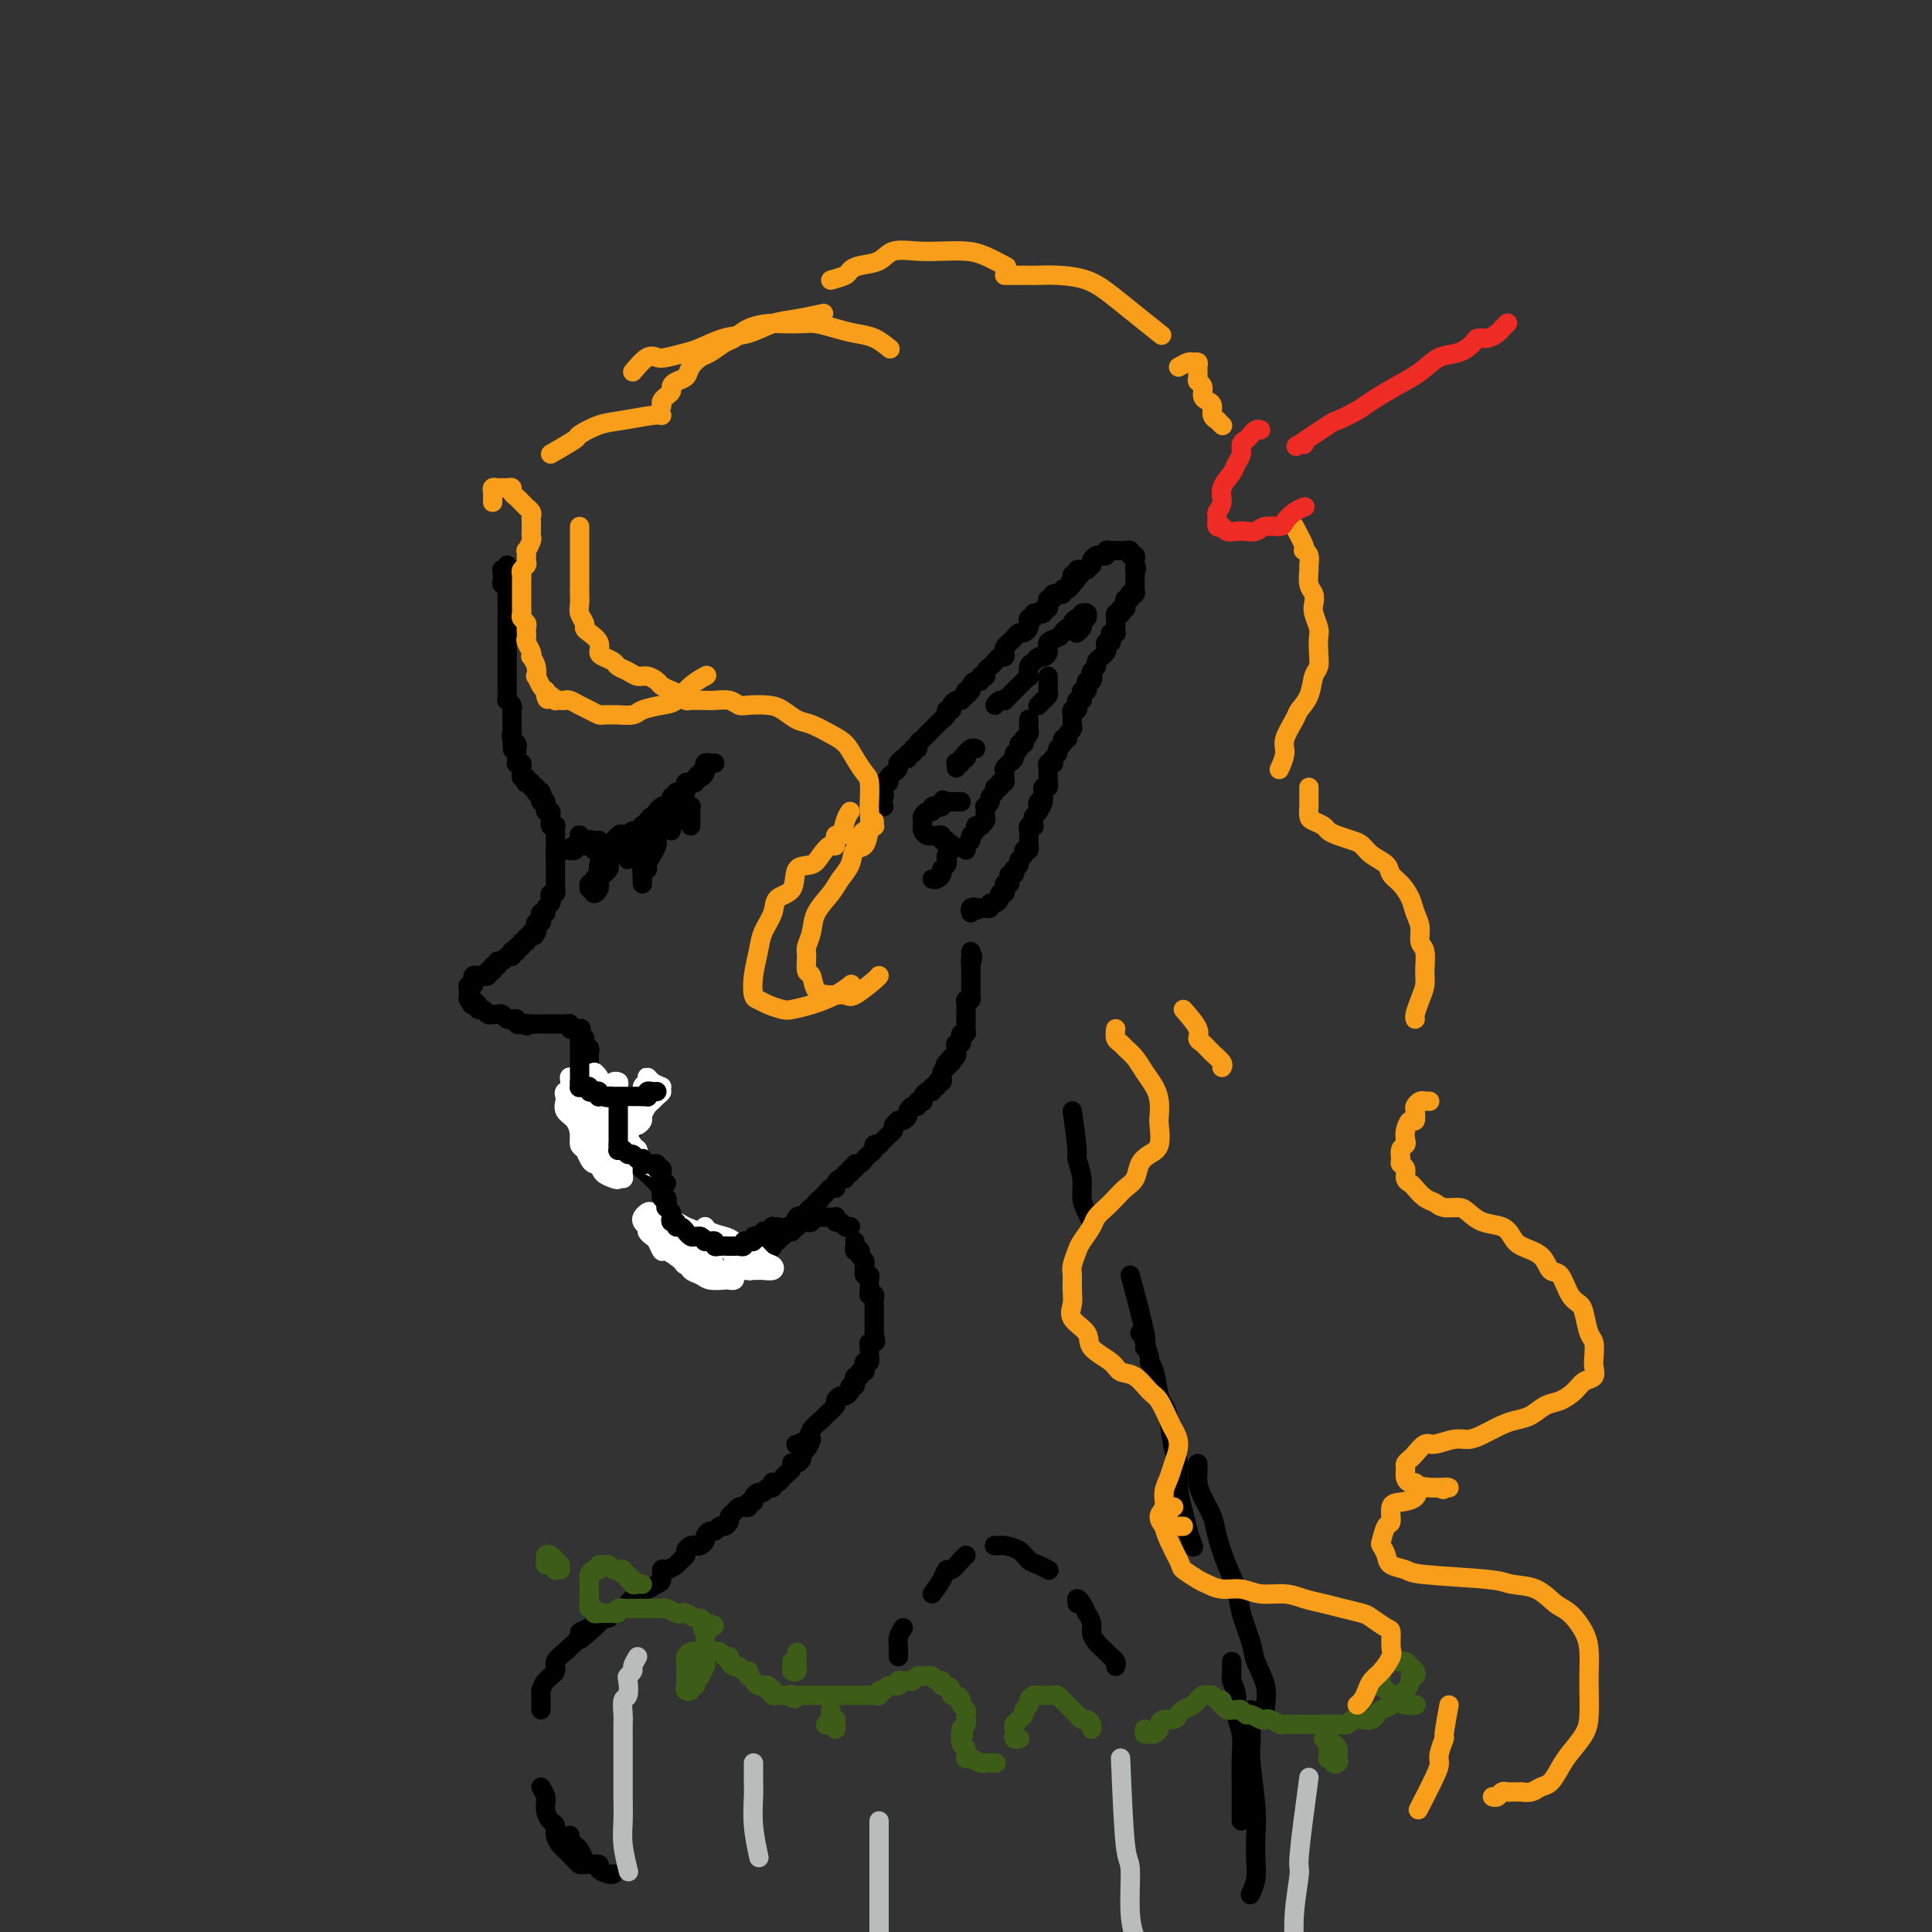 <svg viewBox='0 0 400 400' version='1.1' xmlns='http://www.w3.org/2000/svg' xmlns:xlink='http://www.w3.org/1999/xlink'><rect x="0" y="0" width="400" height="400" fill="#333333" stroke="none"/><g fill='none' stroke='rgb(0,0,0)' stroke-width='4' stroke-linecap='round' stroke-linejoin='round'><path d='M105,117c0.113,0.416 0.227,0.832 0,1c-0.227,0.168 -0.794,0.087 -1,0c-0.206,-0.087 -0.051,-0.182 0,0c0.051,0.182 -0.000,0.640 0,1c0.000,0.360 0.053,0.622 0,1c-0.053,0.378 -0.210,0.871 0,1c0.210,0.129 0.788,-0.106 1,0c0.212,0.106 0.057,0.553 0,1c-0.057,0.447 -0.015,0.893 0,1c0.015,0.107 0.004,-0.125 0,0c-0.004,0.125 -0.001,0.607 0,1c0.001,0.393 0.000,0.697 0,1c-0.000,0.303 -0.000,0.606 0,1c0.000,0.394 0.000,0.879 0,1c-0.000,0.121 -0.000,-0.121 0,0c0.000,0.121 0.000,0.606 0,1c-0.000,0.394 -0.000,0.696 0,1c0.000,0.304 0.000,0.610 0,1c-0.000,0.390 -0.000,0.864 0,1c0.000,0.136 0.000,-0.065 0,0c-0.000,0.065 -0.000,0.395 0,1c0.000,0.605 -0.000,1.486 0,2c0.000,0.514 0.000,0.663 0,1c-0.000,0.337 -0.000,0.864 0,1c0.000,0.136 0.000,-0.117 0,0c-0.000,0.117 -0.000,0.605 0,1c0.000,0.395 0.000,0.697 0,1c-0.000,0.303 -0.000,0.606 0,1c0.000,0.394 0.000,0.879 0,1c-0.000,0.121 -0.000,-0.123 0,0c0.000,0.123 0.000,0.611 0,1c-0.000,0.389 -0.001,0.678 0,1c0.001,0.322 0.004,0.678 0,1c-0.004,0.322 -0.015,0.611 0,1c0.015,0.389 0.057,0.877 0,1c-0.057,0.123 -0.211,-0.121 0,0c0.211,0.121 0.789,0.607 1,1c0.211,0.393 0.057,0.693 0,1c-0.057,0.307 -0.015,0.621 0,1c0.015,0.379 0.004,0.822 0,1c-0.004,0.178 -0.001,0.089 0,0c0.001,-0.089 0.000,-0.178 0,0c-0.000,0.178 -0.000,0.625 0,1c0.000,0.375 0.000,0.679 0,1c-0.000,0.321 -0.000,0.661 0,1'/><path d='M106,152c0.171,5.654 0.098,2.289 0,1c-0.098,-1.289 -0.223,-0.500 0,0c0.223,0.500 0.792,0.712 1,1c0.208,0.288 0.055,0.652 0,1c-0.055,0.348 -0.011,0.681 0,1c0.011,0.319 -0.011,0.624 0,1c0.011,0.376 0.056,0.821 0,1c-0.056,0.179 -0.212,0.090 0,0c0.212,-0.090 0.793,-0.183 1,0c0.207,0.183 0.042,0.641 0,1c-0.042,0.359 0.040,0.618 0,1c-0.040,0.382 -0.203,0.886 0,1c0.203,0.114 0.771,-0.162 1,0c0.229,0.162 0.118,0.760 0,1c-0.118,0.240 -0.242,0.121 0,0c0.242,-0.121 0.849,-0.243 1,0c0.151,0.243 -0.153,0.850 0,1c0.153,0.150 0.763,-0.156 1,0c0.237,0.156 0.102,0.773 0,1c-0.102,0.227 -0.172,0.065 0,0c0.172,-0.065 0.586,-0.032 1,0'/><path d='M112,164c0.945,2.018 0.306,1.061 0,1c-0.306,-0.061 -0.279,0.772 0,1c0.279,0.228 0.811,-0.150 1,0c0.189,0.150 0.037,0.828 0,1c-0.037,0.172 0.043,-0.161 0,0c-0.043,0.161 -0.209,0.817 0,1c0.209,0.183 0.792,-0.109 1,0c0.208,0.109 0.042,0.617 0,1c-0.042,0.383 0.041,0.642 0,1c-0.041,0.358 -0.207,0.817 0,1c0.207,0.183 0.788,0.090 1,0c0.212,-0.090 0.057,-0.178 0,0c-0.057,0.178 -0.015,0.622 0,1c0.015,0.378 0.004,0.689 0,1c-0.004,0.311 -0.001,0.622 0,1c0.001,0.378 0.000,0.823 0,1c-0.000,0.177 -0.000,0.086 0,0c0.000,-0.086 0.000,-0.167 0,0c-0.000,0.167 -0.000,0.584 0,1'/><path d='M115,176c0.464,2.034 0.124,1.119 0,1c-0.124,-0.119 -0.033,0.560 0,1c0.033,0.440 0.009,0.642 0,1c-0.009,0.358 -0.002,0.870 0,1c0.002,0.130 0.001,-0.124 0,0c-0.001,0.124 -0.000,0.626 0,1c0.000,0.374 -0.000,0.621 0,1c0.000,0.379 0.001,0.890 0,1c-0.001,0.110 -0.004,-0.182 0,0c0.004,0.182 0.015,0.836 0,1c-0.015,0.164 -0.055,-0.163 0,0c0.055,0.163 0.207,0.817 0,1c-0.207,0.183 -0.772,-0.105 -1,0c-0.228,0.105 -0.117,0.602 0,1c0.117,0.398 0.241,0.698 0,1c-0.241,0.302 -0.848,0.607 -1,1c-0.152,0.393 0.152,0.875 0,1c-0.152,0.125 -0.759,-0.107 -1,0c-0.241,0.107 -0.116,0.555 0,1c0.116,0.445 0.224,0.889 0,1c-0.224,0.111 -0.778,-0.111 -1,0c-0.222,0.111 -0.111,0.556 0,1'/><path d='M111,192c-0.636,2.697 -0.227,1.440 0,1c0.227,-0.440 0.272,-0.061 0,0c-0.272,0.061 -0.862,-0.195 -1,0c-0.138,0.195 0.174,0.841 0,1c-0.174,0.159 -0.835,-0.169 -1,0c-0.165,0.169 0.167,0.834 0,1c-0.167,0.166 -0.833,-0.166 -1,0c-0.167,0.166 0.166,0.829 0,1c-0.166,0.171 -0.829,-0.152 -1,0c-0.171,0.152 0.151,0.777 0,1c-0.151,0.223 -0.776,0.045 -1,0c-0.224,-0.045 -0.049,0.045 0,0c0.049,-0.045 -0.029,-0.223 0,0c0.029,0.223 0.167,0.848 0,1c-0.167,0.152 -0.637,-0.170 -1,0c-0.363,0.170 -0.619,0.833 -1,1c-0.381,0.167 -0.886,-0.161 -1,0c-0.114,0.161 0.161,0.813 0,1c-0.161,0.187 -0.760,-0.089 -1,0c-0.240,0.089 -0.120,0.545 0,1'/><path d='M102,201c-1.636,1.332 -1.226,0.161 -1,0c0.226,-0.161 0.267,0.688 0,1c-0.267,0.312 -0.842,0.086 -1,0c-0.158,-0.086 0.102,-0.033 0,0c-0.102,0.033 -0.567,0.047 -1,0c-0.433,-0.047 -0.834,-0.153 -1,0c-0.166,0.153 -0.097,0.567 0,1c0.097,0.433 0.222,0.886 0,1c-0.222,0.114 -0.792,-0.109 -1,0c-0.208,0.109 -0.053,0.551 0,1c0.053,0.449 0.004,0.904 0,1c-0.004,0.096 0.037,-0.166 0,0c-0.037,0.166 -0.154,0.762 0,1c0.154,0.238 0.577,0.119 1,0'/><path d='M98,207c-0.683,1.172 -0.390,1.102 0,1c0.390,-0.102 0.879,-0.238 1,0c0.121,0.238 -0.125,0.848 0,1c0.125,0.152 0.621,-0.156 1,0c0.379,0.156 0.640,0.774 1,1c0.360,0.226 0.817,0.060 1,0c0.183,-0.060 0.090,-0.012 0,0c-0.090,0.012 -0.178,-0.011 0,0c0.178,0.011 0.621,0.056 1,0c0.379,-0.056 0.694,-0.212 1,0c0.306,0.212 0.603,0.793 1,1c0.397,0.207 0.894,0.042 1,0c0.106,-0.042 -0.178,0.040 0,0c0.178,-0.040 0.817,-0.203 1,0c0.183,0.203 -0.091,0.772 0,1c0.091,0.228 0.545,0.114 1,0'/><path d='M108,212c1.730,0.774 1.055,0.207 1,0c-0.055,-0.207 0.510,-0.056 1,0c0.490,0.056 0.904,0.015 1,0c0.096,-0.015 -0.128,-0.004 0,0c0.128,0.004 0.608,0.001 1,0c0.392,-0.001 0.697,-0.000 1,0c0.303,0.000 0.606,0.000 1,0c0.394,-0.000 0.880,-0.001 1,0c0.120,0.001 -0.126,0.004 0,0c0.126,-0.004 0.625,-0.015 1,0c0.375,0.015 0.626,0.056 1,0c0.374,-0.056 0.870,-0.207 1,0c0.130,0.207 -0.106,0.774 0,1c0.106,0.226 0.553,0.113 1,0'/><path d='M119,213c1.929,0.090 1.253,-0.186 1,0c-0.253,0.186 -0.082,0.834 0,1c0.082,0.166 0.075,-0.149 0,0c-0.075,0.149 -0.217,0.762 0,1c0.217,0.238 0.794,0.102 1,0c0.206,-0.102 0.041,-0.168 0,0c-0.041,0.168 0.042,0.571 0,1c-0.042,0.429 -0.207,0.885 0,1c0.207,0.115 0.788,-0.110 1,0c0.212,0.110 0.057,0.554 0,1c-0.057,0.446 -0.016,0.893 0,1c0.016,0.107 0.005,-0.126 0,0c-0.005,0.126 -0.005,0.612 0,1c0.005,0.388 0.015,0.679 0,1c-0.015,0.321 -0.056,0.674 0,1c0.056,0.326 0.207,0.626 0,1c-0.207,0.374 -0.774,0.821 -1,1c-0.226,0.179 -0.113,0.089 0,0'/><path d='M121,224c0.083,1.638 -0.710,0.231 -1,0c-0.290,-0.231 -0.078,0.712 0,1c0.078,0.288 0.021,-0.080 0,0c-0.021,0.080 -0.005,0.609 0,1c0.005,0.391 0.000,0.645 0,1c-0.000,0.355 0.004,0.812 0,1c-0.004,0.188 -0.016,0.107 0,0c0.016,-0.107 0.060,-0.239 0,0c-0.060,0.239 -0.224,0.848 0,1c0.224,0.152 0.834,-0.152 1,0c0.166,0.152 -0.114,0.759 0,1c0.114,0.241 0.622,0.117 1,0c0.378,-0.117 0.626,-0.228 1,0c0.374,0.228 0.873,0.793 1,1c0.127,0.207 -0.120,0.056 0,0c0.120,-0.056 0.606,-0.016 1,0c0.394,0.016 0.697,0.008 1,0'/><path d='M126,231c0.935,0.094 0.772,-0.171 1,0c0.228,0.171 0.849,0.777 1,1c0.151,0.223 -0.166,0.063 0,0c0.166,-0.063 0.815,-0.027 1,0c0.185,0.027 -0.094,0.046 0,0c0.094,-0.046 0.561,-0.157 1,0c0.439,0.157 0.849,0.581 1,1c0.151,0.419 0.043,0.834 0,1c-0.043,0.166 -0.022,0.083 0,0'/><path d='M129,234c-0.417,-0.031 -0.833,-0.062 -1,0c-0.167,0.062 -0.083,0.216 0,0c0.083,-0.216 0.166,-0.801 0,-1c-0.166,-0.199 -0.580,-0.012 -1,0c-0.420,0.012 -0.844,-0.150 -1,0c-0.156,0.150 -0.042,0.614 0,1c0.042,0.386 0.011,0.695 0,1c-0.011,0.305 -0.003,0.607 0,1c0.003,0.393 0.001,0.879 0,1c-0.001,0.121 -0.000,-0.122 0,0c0.000,0.122 0.000,0.610 0,1c-0.000,0.390 -0.000,0.682 0,1c0.000,0.318 0.000,0.662 0,1c-0.000,0.338 -0.000,0.669 0,1'/><path d='M126,241c0.244,1.238 0.853,0.332 1,0c0.147,-0.332 -0.168,-0.089 0,0c0.168,0.089 0.819,0.024 1,0c0.181,-0.024 -0.106,-0.006 0,0c0.106,0.006 0.607,0.001 1,0c0.393,-0.001 0.680,0.004 1,0c0.320,-0.004 0.673,-0.015 1,0c0.327,0.015 0.626,0.057 1,0c0.374,-0.057 0.822,-0.211 1,0c0.178,0.211 0.086,0.788 0,1c-0.086,0.212 -0.168,0.061 0,0c0.168,-0.061 0.584,-0.030 1,0'/><path d='M134,242c1.172,0.399 0.103,0.895 0,1c-0.103,0.105 0.761,-0.183 1,0c0.239,0.183 -0.146,0.837 0,1c0.146,0.163 0.824,-0.166 1,0c0.176,0.166 -0.149,0.828 0,1c0.149,0.172 0.771,-0.147 1,0c0.229,0.147 0.065,0.760 0,1c-0.065,0.240 -0.031,0.106 0,0c0.031,-0.106 0.060,-0.183 0,0c-0.060,0.183 -0.208,0.626 0,1c0.208,0.374 0.774,0.678 1,1c0.226,0.322 0.113,0.661 0,1'/><path d='M138,249c0.618,1.323 0.165,1.129 0,1c-0.165,-0.129 -0.040,-0.193 0,0c0.040,0.193 -0.003,0.644 0,1c0.003,0.356 0.053,0.616 0,1c-0.053,0.384 -0.211,0.890 0,1c0.211,0.110 0.789,-0.178 1,0c0.211,0.178 0.056,0.822 0,1c-0.056,0.178 -0.011,-0.111 0,0c0.011,0.111 -0.011,0.621 0,1c0.011,0.379 0.054,0.627 0,1c-0.054,0.373 -0.207,0.871 0,1c0.207,0.129 0.772,-0.110 1,0c0.228,0.110 0.117,0.568 0,1c-0.117,0.432 -0.241,0.837 0,1c0.241,0.163 0.848,0.085 1,0c0.152,-0.085 -0.151,-0.177 0,0c0.151,0.177 0.758,0.622 1,1c0.242,0.378 0.121,0.689 0,1'/><path d='M142,261c0.636,1.791 0.226,0.270 0,0c-0.226,-0.270 -0.268,0.712 0,1c0.268,0.288 0.846,-0.119 1,0c0.154,0.119 -0.117,0.764 0,1c0.117,0.236 0.623,0.063 1,0c0.377,-0.063 0.626,-0.017 1,0c0.374,0.017 0.874,0.005 1,0c0.126,-0.005 -0.121,-0.001 0,0c0.121,0.001 0.611,0.000 1,0c0.389,-0.000 0.679,-0.000 1,0c0.321,0.000 0.674,0.000 1,0c0.326,-0.000 0.626,-0.000 1,0c0.374,0.000 0.822,0.000 1,0c0.178,-0.000 0.086,-0.000 0,0c-0.086,0.000 -0.168,0.000 0,0c0.168,-0.000 0.584,-0.000 1,0'/><path d='M152,263c1.504,0.088 0.263,-0.693 0,-1c-0.263,-0.307 0.450,-0.139 1,0c0.550,0.139 0.936,0.248 1,0c0.064,-0.248 -0.194,-0.855 0,-1c0.194,-0.145 0.839,0.171 1,0c0.161,-0.171 -0.163,-0.830 0,-1c0.163,-0.170 0.814,0.151 1,0c0.186,-0.151 -0.091,-0.772 0,-1c0.091,-0.228 0.550,-0.064 1,0c0.450,0.064 0.890,0.027 1,0c0.110,-0.027 -0.110,-0.045 0,0c0.110,0.045 0.551,0.151 1,0c0.449,-0.151 0.908,-0.561 1,-1c0.092,-0.439 -0.183,-0.906 0,-1c0.183,-0.094 0.823,0.186 1,0c0.177,-0.186 -0.110,-0.838 0,-1c0.110,-0.162 0.618,0.167 1,0c0.382,-0.167 0.637,-0.830 1,-1c0.363,-0.170 0.833,0.152 1,0c0.167,-0.152 0.029,-0.777 0,-1c-0.029,-0.223 0.049,-0.045 0,0c-0.049,0.045 -0.224,-0.045 0,0c0.224,0.045 0.849,0.223 1,0c0.151,-0.223 -0.171,-0.847 0,-1c0.171,-0.153 0.834,0.166 1,0c0.166,-0.166 -0.165,-0.815 0,-1c0.165,-0.185 0.828,0.095 1,0c0.172,-0.095 -0.146,-0.564 0,-1c0.146,-0.436 0.756,-0.839 1,-1c0.244,-0.161 0.122,-0.081 0,0'/><path d='M168,250c2.654,-2.189 1.290,-1.160 1,-1c-0.290,0.160 0.496,-0.548 1,-1c0.504,-0.452 0.726,-0.647 1,-1c0.274,-0.353 0.599,-0.864 1,-1c0.401,-0.136 0.877,0.103 1,0c0.123,-0.103 -0.107,-0.548 0,-1c0.107,-0.452 0.549,-0.910 1,-1c0.451,-0.090 0.909,0.187 1,0c0.091,-0.187 -0.187,-0.839 0,-1c0.187,-0.161 0.838,0.168 1,0c0.162,-0.168 -0.164,-0.833 0,-1c0.164,-0.167 0.817,0.162 1,0c0.183,-0.162 -0.105,-0.817 0,-1c0.105,-0.183 0.601,0.105 1,0c0.399,-0.105 0.699,-0.603 1,-1c0.301,-0.397 0.602,-0.694 1,-1c0.398,-0.306 0.894,-0.621 1,-1c0.106,-0.379 -0.179,-0.823 0,-1c0.179,-0.177 0.823,-0.089 1,0c0.177,0.089 -0.111,0.179 0,0c0.111,-0.179 0.622,-0.626 1,-1c0.378,-0.374 0.623,-0.675 1,-1c0.377,-0.325 0.885,-0.676 1,-1c0.115,-0.324 -0.163,-0.622 0,-1c0.163,-0.378 0.765,-0.836 1,-1c0.235,-0.164 0.101,-0.032 0,0c-0.101,0.032 -0.168,-0.034 0,0c0.168,0.034 0.571,0.168 1,0c0.429,-0.168 0.885,-0.637 1,-1c0.115,-0.363 -0.109,-0.619 0,-1c0.109,-0.381 0.551,-0.886 1,-1c0.449,-0.114 0.904,0.163 1,0c0.096,-0.163 -0.168,-0.766 0,-1c0.168,-0.234 0.767,-0.100 1,0c0.233,0.100 0.100,0.166 0,0c-0.100,-0.166 -0.166,-0.565 0,-1c0.166,-0.435 0.565,-0.905 1,-1c0.435,-0.095 0.905,0.186 1,0c0.095,-0.186 -0.185,-0.838 0,-1c0.185,-0.162 0.834,0.168 1,0c0.166,-0.168 -0.152,-0.833 0,-1c0.152,-0.167 0.776,0.162 1,0c0.224,-0.162 0.050,-0.817 0,-1c-0.050,-0.183 0.025,0.104 0,0c-0.025,-0.104 -0.150,-0.601 0,-1c0.150,-0.399 0.575,-0.699 1,-1'/><path d='M196,221c4.272,-4.730 0.952,-2.055 0,-1c-0.952,1.055 0.463,0.490 1,0c0.537,-0.490 0.195,-0.906 0,-1c-0.195,-0.094 -0.245,0.134 0,0c0.245,-0.134 0.783,-0.628 1,-1c0.217,-0.372 0.111,-0.620 0,-1c-0.111,-0.380 -0.227,-0.890 0,-1c0.227,-0.110 0.797,0.182 1,0c0.203,-0.182 0.040,-0.836 0,-1c-0.040,-0.164 0.042,0.164 0,0c-0.042,-0.164 -0.207,-0.818 0,-1c0.207,-0.182 0.788,0.110 1,0c0.212,-0.110 0.057,-0.622 0,-1c-0.057,-0.378 -0.015,-0.622 0,-1c0.015,-0.378 0.004,-0.889 0,-1c-0.004,-0.111 -0.001,0.178 0,0c0.001,-0.178 -0.001,-0.822 0,-1c0.001,-0.178 0.004,0.111 0,0c-0.004,-0.111 -0.015,-0.622 0,-1c0.015,-0.378 0.057,-0.622 0,-1c-0.057,-0.378 -0.211,-0.889 0,-1c0.211,-0.111 0.789,0.177 1,0c0.211,-0.177 0.057,-0.821 0,-1c-0.057,-0.179 -0.015,0.106 0,0c0.015,-0.106 0.004,-0.602 0,-1c-0.004,-0.398 -0.001,-0.698 0,-1c0.001,-0.302 0.000,-0.606 0,-1c-0.000,-0.394 -0.000,-0.879 0,-1c0.000,-0.121 0.000,0.121 0,0c-0.000,-0.121 -0.000,-0.606 0,-1c0.000,-0.394 0.000,-0.697 0,-1'/><path d='M201,200c0.774,-3.431 0.207,-1.507 0,-1c-0.207,0.507 -0.056,-0.402 0,-1c0.056,-0.598 0.016,-0.885 0,-1c-0.016,-0.115 -0.008,-0.057 0,0'/><path d='M183,167c-0.423,0.006 -0.846,0.012 -1,0c-0.154,-0.012 -0.037,-0.041 0,0c0.037,0.041 -0.004,0.151 0,0c0.004,-0.151 0.054,-0.565 0,-1c-0.054,-0.435 -0.212,-0.891 0,-1c0.212,-0.109 0.793,0.129 1,0c0.207,-0.129 0.041,-0.626 0,-1c-0.041,-0.374 0.044,-0.625 0,-1c-0.044,-0.375 -0.218,-0.874 0,-1c0.218,-0.126 0.829,0.120 1,0c0.171,-0.120 -0.099,-0.605 0,-1c0.099,-0.395 0.565,-0.698 1,-1c0.435,-0.302 0.839,-0.602 1,-1c0.161,-0.398 0.081,-0.895 0,-1c-0.081,-0.105 -0.161,0.183 0,0c0.161,-0.183 0.564,-0.838 1,-1c0.436,-0.162 0.906,0.167 1,0c0.094,-0.167 -0.186,-0.832 0,-1c0.186,-0.168 0.838,0.161 1,0c0.162,-0.161 -0.168,-0.813 0,-1c0.168,-0.187 0.833,0.091 1,0c0.167,-0.091 -0.162,-0.549 0,-1c0.162,-0.451 0.817,-0.894 1,-1c0.183,-0.106 -0.105,0.126 0,0c0.105,-0.126 0.603,-0.608 1,-1c0.397,-0.392 0.694,-0.693 1,-1c0.306,-0.307 0.622,-0.621 1,-1c0.378,-0.379 0.818,-0.824 1,-1c0.182,-0.176 0.105,-0.085 0,0c-0.105,0.085 -0.239,0.164 0,0c0.239,-0.164 0.851,-0.569 1,-1c0.149,-0.431 -0.167,-0.886 0,-1c0.167,-0.114 0.815,0.113 1,0c0.185,-0.113 -0.095,-0.566 0,-1c0.095,-0.434 0.564,-0.848 1,-1c0.436,-0.152 0.839,-0.044 1,0c0.161,0.044 0.081,0.022 0,0'/><path d='M199,145c2.564,-2.638 1.474,-1.233 1,-1c-0.474,0.233 -0.333,-0.707 0,-1c0.333,-0.293 0.859,0.061 1,0c0.141,-0.061 -0.102,-0.538 0,-1c0.102,-0.462 0.549,-0.909 1,-1c0.451,-0.091 0.906,0.172 1,0c0.094,-0.172 -0.172,-0.781 0,-1c0.172,-0.219 0.781,-0.048 1,0c0.219,0.048 0.048,-0.028 0,0c-0.048,0.028 0.028,0.161 0,0c-0.028,-0.161 -0.162,-0.617 0,-1c0.162,-0.383 0.618,-0.694 1,-1c0.382,-0.306 0.690,-0.607 1,-1c0.310,-0.393 0.622,-0.879 1,-1c0.378,-0.121 0.822,0.123 1,0c0.178,-0.123 0.089,-0.611 0,-1c-0.089,-0.389 -0.179,-0.678 0,-1c0.179,-0.322 0.626,-0.677 1,-1c0.374,-0.323 0.674,-0.612 1,-1c0.326,-0.388 0.676,-0.873 1,-1c0.324,-0.127 0.622,0.106 1,0c0.378,-0.106 0.837,-0.549 1,-1c0.163,-0.451 0.028,-0.909 0,-1c-0.028,-0.091 0.049,0.186 0,0c-0.049,-0.186 -0.224,-0.835 0,-1c0.224,-0.165 0.849,0.153 1,0c0.151,-0.153 -0.171,-0.777 0,-1c0.171,-0.223 0.834,-0.045 1,0c0.166,0.045 -0.166,-0.045 0,0c0.166,0.045 0.829,0.223 1,0c0.171,-0.223 -0.152,-0.848 0,-1c0.152,-0.152 0.777,0.171 1,0c0.223,-0.171 0.045,-0.834 0,-1c-0.045,-0.166 0.045,0.166 0,0c-0.045,-0.166 -0.223,-0.829 0,-1c0.223,-0.171 0.848,0.151 1,0c0.152,-0.151 -0.170,-0.777 0,-1c0.170,-0.223 0.833,-0.045 1,0c0.167,0.045 -0.162,-0.043 0,0c0.162,0.043 0.817,0.218 1,0c0.183,-0.218 -0.105,-0.828 0,-1c0.105,-0.172 0.601,0.094 1,0c0.399,-0.094 0.699,-0.547 1,-1'/><path d='M222,121c3.554,-3.957 0.937,-1.849 0,-1c-0.937,0.849 -0.196,0.437 0,0c0.196,-0.437 -0.155,-0.901 0,-1c0.155,-0.099 0.816,0.166 1,0c0.184,-0.166 -0.108,-0.762 0,-1c0.108,-0.238 0.617,-0.119 1,0c0.383,0.119 0.642,0.238 1,0c0.358,-0.238 0.817,-0.835 1,-1c0.183,-0.165 0.092,0.100 0,0c-0.092,-0.100 -0.183,-0.567 0,-1c0.183,-0.433 0.640,-0.834 1,-1c0.360,-0.166 0.622,-0.097 1,0c0.378,0.097 0.871,0.222 1,0c0.129,-0.222 -0.106,-0.792 0,-1c0.106,-0.208 0.553,-0.056 1,0c0.447,0.056 0.894,0.014 1,0c0.106,-0.014 -0.130,0.000 0,0c0.130,-0.000 0.627,-0.015 1,0c0.373,0.015 0.622,0.060 1,0c0.378,-0.060 0.886,-0.223 1,0c0.114,0.223 -0.165,0.833 0,1c0.165,0.167 0.775,-0.109 1,0c0.225,0.109 0.064,0.603 0,1c-0.064,0.397 -0.032,0.699 0,1'/><path d='M235,117c0.619,0.703 0.166,0.962 0,1c-0.166,0.038 -0.045,-0.145 0,0c0.045,0.145 0.013,0.617 0,1c-0.013,0.383 -0.007,0.677 0,1c0.007,0.323 0.016,0.674 0,1c-0.016,0.326 -0.056,0.627 0,1c0.056,0.373 0.207,0.817 0,1c-0.207,0.183 -0.774,0.104 -1,0c-0.226,-0.104 -0.112,-0.234 0,0c0.112,0.234 0.223,0.832 0,1c-0.223,0.168 -0.778,-0.095 -1,0c-0.222,0.095 -0.111,0.547 0,1c0.111,0.453 0.222,0.905 0,1c-0.222,0.095 -0.777,-0.168 -1,0c-0.223,0.168 -0.112,0.766 0,1c0.112,0.234 0.226,0.104 0,0c-0.226,-0.104 -0.793,-0.182 -1,0c-0.207,0.182 -0.054,0.623 0,1c0.054,0.377 0.011,0.689 0,1c-0.011,0.311 0.011,0.622 0,1c-0.011,0.378 -0.054,0.823 0,1c0.054,0.177 0.207,0.085 0,0c-0.207,-0.085 -0.774,-0.163 -1,0c-0.226,0.163 -0.112,0.568 0,1c0.112,0.432 0.222,0.890 0,1c-0.222,0.110 -0.776,-0.129 -1,0c-0.224,0.129 -0.117,0.626 0,1c0.117,0.374 0.242,0.625 0,1c-0.242,0.375 -0.853,0.874 -1,1c-0.147,0.126 0.171,-0.121 0,0c-0.171,0.121 -0.829,0.610 -1,1c-0.171,0.390 0.146,0.682 0,1c-0.146,0.318 -0.756,0.662 -1,1c-0.244,0.338 -0.122,0.669 0,1'/><path d='M226,140c-1.408,3.494 -0.429,0.730 0,0c0.429,-0.730 0.307,0.574 0,1c-0.307,0.426 -0.801,-0.027 -1,0c-0.199,0.027 -0.105,0.533 0,1c0.105,0.467 0.221,0.895 0,1c-0.221,0.105 -0.777,-0.113 -1,0c-0.223,0.113 -0.111,0.556 0,1c0.111,0.444 0.222,0.889 0,1c-0.222,0.111 -0.778,-0.111 -1,0c-0.222,0.111 -0.112,0.555 0,1c0.112,0.445 0.226,0.890 0,1c-0.226,0.110 -0.793,-0.115 -1,0c-0.207,0.115 -0.056,0.570 0,1c0.056,0.430 0.016,0.836 0,1c-0.016,0.164 -0.008,0.085 0,0c0.008,-0.085 0.017,-0.176 0,0c-0.017,0.176 -0.061,0.621 0,1c0.061,0.379 0.228,0.693 0,1c-0.228,0.307 -0.850,0.607 -1,1c-0.150,0.393 0.171,0.879 0,1c-0.171,0.121 -0.834,-0.122 -1,0c-0.166,0.122 0.166,0.611 0,1c-0.166,0.389 -0.828,0.679 -1,1c-0.172,0.321 0.146,0.674 0,1c-0.146,0.326 -0.757,0.626 -1,1c-0.243,0.374 -0.118,0.821 0,1c0.118,0.179 0.228,0.089 0,0c-0.228,-0.089 -0.793,-0.177 -1,0c-0.207,0.177 -0.056,0.621 0,1c0.056,0.379 0.016,0.694 0,1c-0.016,0.306 -0.008,0.603 0,1c0.008,0.397 0.016,0.894 0,1c-0.016,0.106 -0.057,-0.179 0,0c0.057,0.179 0.211,0.821 0,1c-0.211,0.179 -0.788,-0.106 -1,0c-0.212,0.106 -0.061,0.602 0,1c0.061,0.398 0.030,0.699 0,1'/><path d='M216,165c-1.486,4.111 -0.201,1.889 0,1c0.201,-0.889 -0.682,-0.445 -1,0c-0.318,0.445 -0.071,0.893 0,1c0.071,0.107 -0.034,-0.125 0,0c0.034,0.125 0.206,0.608 0,1c-0.206,0.392 -0.791,0.693 -1,1c-0.209,0.307 -0.042,0.621 0,1c0.042,0.379 -0.041,0.822 0,1c0.041,0.178 0.207,0.090 0,0c-0.207,-0.090 -0.788,-0.183 -1,0c-0.212,0.183 -0.057,0.642 0,1c0.057,0.358 0.015,0.617 0,1c-0.015,0.383 -0.003,0.891 0,1c0.003,0.109 -0.003,-0.182 0,0c0.003,0.182 0.016,0.836 0,1c-0.016,0.164 -0.061,-0.163 0,0c0.061,0.163 0.228,0.817 0,1c-0.228,0.183 -0.849,-0.105 -1,0c-0.151,0.105 0.170,0.601 0,1c-0.170,0.399 -0.829,0.699 -1,1c-0.171,0.301 0.147,0.602 0,1c-0.147,0.398 -0.758,0.894 -1,1c-0.242,0.106 -0.117,-0.178 0,0c0.117,0.178 0.224,0.817 0,1c-0.224,0.183 -0.778,-0.091 -1,0c-0.222,0.091 -0.112,0.546 0,1c0.112,0.454 0.226,0.905 0,1c-0.226,0.095 -0.792,-0.167 -1,0c-0.208,0.167 -0.060,0.762 0,1c0.060,0.238 0.031,0.119 0,0c-0.031,-0.119 -0.064,-0.238 0,0c0.064,0.238 0.223,0.833 0,1c-0.223,0.167 -0.829,-0.095 -1,0c-0.171,0.095 0.094,0.547 0,1c-0.094,0.453 -0.546,0.906 -1,1c-0.454,0.094 -0.909,-0.171 -1,0c-0.091,0.171 0.182,0.778 0,1c-0.182,0.222 -0.818,0.060 -1,0c-0.182,-0.060 0.091,-0.017 0,0c-0.091,0.017 -0.545,0.009 -1,0'/><path d='M203,188c-1.094,0.789 -0.829,0.263 -1,0c-0.171,-0.263 -0.777,-0.263 -1,0c-0.223,0.263 -0.064,0.789 0,1c0.064,0.211 0.032,0.105 0,0'/><path d='M193,182c0.309,0.083 0.618,0.167 1,0c0.382,-0.167 0.838,-0.584 1,-1c0.162,-0.416 0.030,-0.833 0,-1c-0.030,-0.167 0.044,-0.086 0,0c-0.044,0.086 -0.204,0.178 0,0c0.204,-0.178 0.772,-0.626 1,-1c0.228,-0.374 0.115,-0.675 0,-1c-0.115,-0.325 -0.231,-0.674 0,-1c0.231,-0.326 0.809,-0.627 1,-1c0.191,-0.373 -0.005,-0.817 0,-1c0.005,-0.183 0.212,-0.105 0,0c-0.212,0.105 -0.845,0.239 -1,0c-0.155,-0.239 0.166,-0.849 0,-1c-0.166,-0.151 -0.818,0.156 -1,0c-0.182,-0.156 0.105,-0.777 0,-1c-0.105,-0.223 -0.603,-0.050 -1,0c-0.397,0.050 -0.695,-0.024 -1,0c-0.305,0.024 -0.617,0.147 -1,0c-0.383,-0.147 -0.835,-0.564 -1,-1c-0.165,-0.436 -0.041,-0.891 0,-1c0.041,-0.109 0.001,0.130 0,0c-0.001,-0.130 0.037,-0.627 0,-1c-0.037,-0.373 -0.151,-0.622 0,-1c0.151,-0.378 0.566,-0.885 1,-1c0.434,-0.115 0.887,0.163 1,0c0.113,-0.163 -0.114,-0.765 0,-1c0.114,-0.235 0.569,-0.102 1,0c0.431,0.102 0.837,0.172 1,0c0.163,-0.172 0.081,-0.586 0,-1'/><path d='M195,166c0.571,-0.774 -0.001,-0.207 0,0c0.001,0.207 0.575,0.056 1,0c0.425,-0.056 0.702,-0.015 1,0c0.298,0.015 0.619,0.004 1,0c0.381,-0.004 0.823,-0.001 1,0c0.177,0.001 0.088,0.001 0,0'/><path d='M198,159c0.032,-0.414 0.065,-0.828 0,-1c-0.065,-0.172 -0.227,-0.103 0,0c0.227,0.103 0.845,0.239 1,0c0.155,-0.239 -0.152,-0.852 0,-1c0.152,-0.148 0.762,0.171 1,0c0.238,-0.171 0.102,-0.830 0,-1c-0.102,-0.170 -0.172,0.150 0,0c0.172,-0.150 0.585,-0.771 1,-1c0.415,-0.229 0.833,-0.065 1,0c0.167,0.065 0.084,0.033 0,0'/><path d='M200,176c-0.122,-0.334 -0.244,-0.668 0,-1c0.244,-0.332 0.854,-0.664 1,-1c0.146,-0.336 -0.172,-0.678 0,-1c0.172,-0.322 0.835,-0.625 1,-1c0.165,-0.375 -0.166,-0.821 0,-1c0.166,-0.179 0.829,-0.089 1,0c0.171,0.089 -0.150,0.178 0,0c0.150,-0.178 0.771,-0.621 1,-1c0.229,-0.379 0.065,-0.693 0,-1c-0.065,-0.307 -0.033,-0.607 0,-1c0.033,-0.393 0.065,-0.878 0,-1c-0.065,-0.122 -0.229,0.121 0,0c0.229,-0.121 0.850,-0.606 1,-1c0.150,-0.394 -0.171,-0.698 0,-1c0.171,-0.302 0.834,-0.602 1,-1c0.166,-0.398 -0.166,-0.894 0,-1c0.166,-0.106 0.829,0.179 1,0c0.171,-0.179 -0.152,-0.821 0,-1c0.152,-0.179 0.777,0.106 1,0c0.223,-0.106 0.045,-0.602 0,-1c-0.045,-0.398 0.045,-0.698 0,-1c-0.045,-0.302 -0.223,-0.606 0,-1c0.223,-0.394 0.848,-0.879 1,-1c0.152,-0.121 -0.171,0.121 0,0c0.171,-0.121 0.834,-0.606 1,-1c0.166,-0.394 -0.165,-0.698 0,-1c0.165,-0.302 0.828,-0.602 1,-1c0.172,-0.398 -0.146,-0.894 0,-1c0.146,-0.106 0.757,0.179 1,0c0.243,-0.179 0.118,-0.823 0,-1c-0.118,-0.177 -0.228,0.111 0,0c0.228,-0.111 0.793,-0.622 1,-1c0.207,-0.378 0.055,-0.623 0,-1c-0.055,-0.377 -0.015,-0.886 0,-1c0.015,-0.114 0.004,0.165 0,0c-0.004,-0.165 -0.001,-0.775 0,-1c0.001,-0.225 0.000,-0.064 0,0c-0.000,0.064 -0.000,0.032 0,0'/><path d='M217,140c-0.002,0.334 -0.005,0.668 0,1c0.005,0.332 0.016,0.662 0,1c-0.016,0.338 -0.061,0.683 0,1c0.061,0.317 0.226,0.607 0,1c-0.226,0.393 -0.844,0.889 -1,1c-0.156,0.111 0.150,-0.162 0,0c-0.150,0.162 -0.757,0.761 -1,1c-0.243,0.239 -0.121,0.120 0,0'/><path d='M206,146c0.303,-0.416 0.606,-0.832 1,-1c0.394,-0.168 0.879,-0.086 1,0c0.121,0.086 -0.123,0.178 0,0c0.123,-0.178 0.611,-0.626 1,-1c0.389,-0.374 0.679,-0.673 1,-1c0.321,-0.327 0.674,-0.683 1,-1c0.326,-0.317 0.626,-0.595 1,-1c0.374,-0.405 0.821,-0.935 1,-1c0.179,-0.065 0.089,0.337 0,0c-0.089,-0.337 -0.177,-1.413 0,-2c0.177,-0.587 0.620,-0.686 1,-1c0.380,-0.314 0.697,-0.843 1,-1c0.303,-0.157 0.593,0.059 1,0c0.407,-0.059 0.931,-0.393 1,-1c0.069,-0.607 -0.319,-1.487 0,-2c0.319,-0.513 1.343,-0.659 2,-1c0.657,-0.341 0.946,-0.879 1,-1c0.054,-0.121 -0.126,0.174 0,0c0.126,-0.174 0.560,-0.816 1,-1c0.440,-0.184 0.887,0.091 1,0c0.113,-0.091 -0.110,-0.546 0,-1c0.110,-0.454 0.551,-0.906 1,-1c0.449,-0.094 0.905,0.170 1,0c0.095,-0.170 -0.170,-0.774 0,-1c0.170,-0.226 0.774,-0.076 1,0c0.226,0.076 0.074,0.076 0,0c-0.074,-0.076 -0.072,-0.228 0,0c0.072,0.228 0.212,0.835 0,1c-0.212,0.165 -0.775,-0.113 -1,0c-0.225,0.113 -0.112,0.618 0,1c0.112,0.382 0.222,0.641 0,1c-0.222,0.359 -0.778,0.817 -1,1c-0.222,0.183 -0.111,0.092 0,0'/><path d='M122,174c-0.515,0.000 -1.031,0.000 -1,0c0.031,-0.000 0.607,-0.001 1,0c0.393,0.001 0.603,0.004 1,0c0.397,-0.004 0.981,-0.015 1,0c0.019,0.015 -0.527,0.056 -1,0c-0.473,-0.056 -0.874,-0.207 -1,0c-0.126,0.207 0.023,0.774 0,1c-0.023,0.226 -0.219,0.110 0,0c0.219,-0.110 0.853,-0.215 1,0c0.147,0.215 -0.191,0.750 0,1c0.191,0.250 0.912,0.214 1,0c0.088,-0.214 -0.456,-0.607 -1,-1'/><path d='M123,175c-0.089,0.159 -0.812,0.058 -1,0c-0.188,-0.058 0.160,-0.072 0,0c-0.160,0.072 -0.827,0.230 -1,0c-0.173,-0.230 0.149,-0.847 0,-1c-0.149,-0.153 -0.769,0.159 -1,0c-0.231,-0.159 -0.073,-0.790 0,-1c0.073,-0.210 0.061,-0.000 0,0c-0.061,0.000 -0.169,-0.210 0,0c0.169,0.210 0.617,0.841 1,1c0.383,0.159 0.702,-0.152 1,0c0.298,0.152 0.577,0.769 1,1c0.423,0.231 0.992,0.076 1,0c0.008,-0.076 -0.544,-0.073 -1,0c-0.456,0.073 -0.816,0.216 -1,0c-0.184,-0.216 -0.194,-0.790 0,-1c0.194,-0.210 0.591,-0.057 1,0c0.409,0.057 0.831,0.016 1,0c0.169,-0.016 0.084,-0.008 0,0'/><path d='M124,175c-0.391,0.000 -0.781,0.000 -1,0c-0.219,-0.000 -0.266,-0.000 0,0c0.266,0.000 0.844,0.000 1,0c0.156,-0.000 -0.112,-0.000 0,0c0.112,0.000 0.604,0.000 1,0c0.396,-0.000 0.697,-0.000 1,0c0.303,0.000 0.607,0.001 1,0c0.393,-0.001 0.875,-0.004 1,0c0.125,0.004 -0.106,0.016 0,0c0.106,-0.016 0.549,-0.060 1,0c0.451,0.060 0.908,0.222 1,0c0.092,-0.222 -0.182,-0.829 0,-1c0.182,-0.171 0.819,0.094 1,0c0.181,-0.094 -0.096,-0.546 0,-1c0.096,-0.454 0.565,-0.909 1,-1c0.435,-0.091 0.837,0.182 1,0c0.163,-0.182 0.086,-0.818 0,-1c-0.086,-0.182 -0.181,0.091 0,0c0.181,-0.091 0.637,-0.547 1,-1c0.363,-0.453 0.633,-0.905 1,-1c0.367,-0.095 0.829,0.167 1,0c0.171,-0.167 0.049,-0.762 0,-1c-0.049,-0.238 -0.024,-0.119 0,0'/><path d='M139,165c0.341,-0.025 0.683,-0.049 1,0c0.317,0.049 0.611,0.172 1,0c0.389,-0.172 0.874,-0.639 1,-1c0.126,-0.361 -0.107,-0.618 0,-1c0.107,-0.382 0.554,-0.890 1,-1c0.446,-0.110 0.890,0.178 1,0c0.110,-0.178 -0.115,-0.822 0,-1c0.115,-0.178 0.571,0.110 1,0c0.429,-0.110 0.832,-0.618 1,-1c0.168,-0.382 0.102,-0.638 0,-1c-0.102,-0.362 -0.240,-0.829 0,-1c0.240,-0.171 0.859,-0.047 1,0c0.141,0.047 -0.196,0.015 0,0c0.196,-0.015 0.925,-0.015 1,0c0.075,0.015 -0.505,0.045 -1,0c-0.495,-0.045 -0.906,-0.166 -1,0c-0.094,0.166 0.128,0.618 0,1c-0.128,0.382 -0.608,0.693 -1,1c-0.392,0.307 -0.696,0.608 -1,1c-0.304,0.392 -0.607,0.875 -1,1c-0.393,0.125 -0.875,-0.107 -1,0c-0.125,0.107 0.107,0.553 0,1c-0.107,0.447 -0.553,0.894 -1,1c-0.447,0.106 -0.894,-0.130 -1,0c-0.106,0.130 0.129,0.627 0,1c-0.129,0.373 -0.622,0.621 -1,1c-0.378,0.379 -0.641,0.889 -1,1c-0.359,0.111 -0.813,-0.178 -1,0c-0.187,0.178 -0.106,0.822 0,1c0.106,0.178 0.236,-0.110 0,0c-0.236,0.110 -0.838,0.617 -1,1c-0.162,0.383 0.115,0.643 0,1c-0.115,0.357 -0.623,0.813 -1,1c-0.377,0.187 -0.622,0.107 -1,0c-0.378,-0.107 -0.889,-0.239 -1,0c-0.111,0.239 0.177,0.849 0,1c-0.177,0.151 -0.821,-0.156 -1,0c-0.179,0.156 0.107,0.774 0,1c-0.107,0.226 -0.606,0.061 -1,0c-0.394,-0.061 -0.684,-0.017 -1,0c-0.316,0.017 -0.658,0.009 -1,0'/><path d='M129,173c-3.214,2.325 -1.748,0.638 -1,0c0.748,-0.638 0.779,-0.227 1,0c0.221,0.227 0.633,0.271 1,0c0.367,-0.271 0.690,-0.857 1,-1c0.310,-0.143 0.608,0.156 1,0c0.392,-0.156 0.878,-0.766 1,-1c0.122,-0.234 -0.121,-0.091 0,0c0.121,0.091 0.607,0.129 1,0c0.393,-0.129 0.694,-0.427 1,-1c0.306,-0.573 0.618,-1.421 1,-2c0.382,-0.579 0.836,-0.888 1,-1c0.164,-0.112 0.040,-0.027 0,0c-0.040,0.027 0.004,-0.004 0,0c-0.004,0.004 -0.057,0.042 0,0c0.057,-0.042 0.223,-0.165 0,0c-0.223,0.165 -0.834,0.619 -1,1c-0.166,0.381 0.114,0.690 0,1c-0.114,0.310 -0.622,0.622 -1,1c-0.378,0.378 -0.626,0.823 -1,1c-0.374,0.177 -0.874,0.085 -1,0c-0.126,-0.085 0.121,-0.163 0,0c-0.121,0.163 -0.611,0.566 -1,1c-0.389,0.434 -0.678,0.900 -1,1c-0.322,0.100 -0.678,-0.166 -1,0c-0.322,0.166 -0.611,0.762 -1,1c-0.389,0.238 -0.877,0.116 -1,0c-0.123,-0.116 0.121,-0.227 0,0c-0.121,0.227 -0.607,0.793 -1,1c-0.393,0.207 -0.693,0.055 -1,0c-0.307,-0.055 -0.621,-0.015 -1,0c-0.379,0.015 -0.824,0.004 -1,0c-0.176,-0.004 -0.085,-0.001 0,0c0.085,0.001 0.164,0.000 0,0c-0.164,-0.000 -0.570,-0.000 -1,0c-0.430,0.000 -0.885,0.000 -1,0c-0.115,-0.000 0.110,-0.001 0,0c-0.110,0.001 -0.556,0.004 -1,0c-0.444,-0.004 -0.887,-0.015 -1,0c-0.113,0.015 0.104,0.056 0,0c-0.104,-0.056 -0.528,-0.207 -1,0c-0.472,0.207 -0.992,0.774 -1,1c-0.008,0.226 0.496,0.113 1,0'/><path d='M119,176c-1.611,0.083 -0.639,-0.710 0,-1c0.639,-0.290 0.944,-0.078 1,0c0.056,0.078 -0.139,0.021 0,0c0.139,-0.021 0.612,-0.005 1,0c0.388,0.005 0.693,0.000 1,0c0.307,-0.000 0.618,0.004 1,0c0.382,-0.004 0.834,-0.016 1,0c0.166,0.016 0.044,0.060 0,0c-0.044,-0.060 -0.012,-0.225 0,0c0.012,0.225 0.002,0.841 0,1c-0.002,0.159 0.003,-0.140 0,0c-0.003,0.140 -0.015,0.720 0,1c0.015,0.280 0.058,0.260 0,0c-0.058,-0.260 -0.215,-0.760 0,-1c0.215,-0.240 0.804,-0.219 1,0c0.196,0.219 -0.000,0.636 0,1c0.000,0.364 0.197,0.676 0,1c-0.197,0.324 -0.789,0.660 -1,1c-0.211,0.340 -0.041,0.684 0,1c0.041,0.316 -0.045,0.605 0,1c0.045,0.395 0.223,0.895 0,1c-0.223,0.105 -0.845,-0.186 -1,0c-0.155,0.186 0.159,0.849 0,1c-0.159,0.151 -0.790,-0.211 -1,0c-0.210,0.211 -0.000,0.996 0,1c0.000,0.004 -0.210,-0.774 0,-1c0.210,-0.226 0.840,0.098 1,0c0.160,-0.098 -0.150,-0.618 0,-1c0.150,-0.382 0.762,-0.625 1,-1c0.238,-0.375 0.103,-0.882 0,-1c-0.103,-0.118 -0.174,0.153 0,0c0.174,-0.153 0.594,-0.732 1,-1c0.406,-0.268 0.800,-0.227 1,0c0.200,0.227 0.208,0.638 0,1c-0.208,0.362 -0.631,0.675 -1,1c-0.369,0.325 -0.685,0.663 -1,1'/><path d='M124,182c-0.015,0.960 -0.053,0.861 0,1c0.053,0.139 0.196,0.515 0,1c-0.196,0.485 -0.733,1.078 -1,1c-0.267,-0.078 -0.265,-0.828 0,-1c0.265,-0.172 0.792,0.234 1,0c0.208,-0.234 0.097,-1.109 0,-2c-0.097,-0.891 -0.180,-1.797 0,-2c0.180,-0.203 0.623,0.296 1,0c0.377,-0.296 0.689,-1.386 1,-2c0.311,-0.614 0.622,-0.753 1,-1c0.378,-0.247 0.823,-0.602 1,-1c0.177,-0.398 0.086,-0.840 0,-1c-0.086,-0.160 -0.167,-0.040 0,0c0.167,0.040 0.580,-0.001 1,0c0.420,0.001 0.845,0.043 1,0c0.155,-0.043 0.041,-0.172 0,0c-0.041,0.172 -0.008,0.646 0,1c0.008,0.354 -0.008,0.588 0,1c0.008,0.412 0.040,1.001 0,1c-0.040,-0.001 -0.150,-0.592 0,-1c0.150,-0.408 0.562,-0.632 1,-1c0.438,-0.368 0.902,-0.880 1,-1c0.098,-0.120 -0.170,0.152 0,0c0.170,-0.152 0.778,-0.728 1,-1c0.222,-0.272 0.060,-0.242 0,0c-0.060,0.242 -0.016,0.695 0,1c0.016,0.305 0.004,0.463 0,1c-0.004,0.537 -0.001,1.453 0,2c0.001,0.547 0.000,0.726 0,1c-0.000,0.274 -0.000,0.645 0,1c0.000,0.355 0.000,0.695 0,1c-0.000,0.305 -0.000,0.576 0,1c0.000,0.424 0.000,1.000 0,1c-0.000,-0.000 -0.001,-0.576 0,-1c0.001,-0.424 0.004,-0.695 0,-1c-0.004,-0.305 -0.015,-0.645 0,-1c0.015,-0.355 0.056,-0.724 0,-1c-0.056,-0.276 -0.207,-0.459 0,-1c0.207,-0.541 0.774,-1.440 1,-2c0.226,-0.560 0.113,-0.780 0,-1'/><path d='M134,175c0.320,-1.114 0.622,-0.898 1,-1c0.378,-0.102 0.834,-0.523 1,-1c0.166,-0.477 0.042,-1.012 0,-1c-0.042,0.012 -0.001,0.570 0,1c0.001,0.430 -0.037,0.732 0,1c0.037,0.268 0.150,0.502 0,1c-0.150,0.498 -0.562,1.260 -1,2c-0.438,0.740 -0.902,1.457 -1,2c-0.098,0.543 0.170,0.913 0,1c-0.170,0.087 -0.777,-0.110 -1,0c-0.223,0.110 -0.061,0.526 0,1c0.061,0.474 0.020,1.006 0,1c-0.020,-0.006 -0.020,-0.551 0,-1c0.020,-0.449 0.061,-0.802 0,-1c-0.061,-0.198 -0.222,-0.242 0,-1c0.222,-0.758 0.829,-2.231 1,-3c0.171,-0.769 -0.094,-0.836 0,-1c0.094,-0.164 0.546,-0.426 1,-1c0.454,-0.574 0.909,-1.460 1,-2c0.091,-0.540 -0.182,-0.734 0,-1c0.182,-0.266 0.819,-0.605 1,-1c0.181,-0.395 -0.095,-0.848 0,-1c0.095,-0.152 0.561,-0.003 1,0c0.439,0.003 0.850,-0.138 1,0c0.150,0.138 0.040,0.556 0,1c-0.040,0.444 -0.008,0.915 0,1c0.008,0.085 -0.008,-0.215 0,0c0.008,0.215 0.040,0.945 0,1c-0.040,0.055 -0.151,-0.563 0,-1c0.151,-0.437 0.562,-0.691 1,-1c0.438,-0.309 0.901,-0.671 1,-1c0.099,-0.329 -0.166,-0.624 0,-1c0.166,-0.376 0.762,-0.834 1,-1c0.238,-0.166 0.116,-0.042 0,0c-0.116,0.042 -0.227,0.000 0,0c0.227,-0.000 0.793,0.041 1,0c0.207,-0.041 0.055,-0.165 0,0c-0.055,0.165 -0.015,0.619 0,1c0.015,0.381 0.004,0.690 0,1c-0.004,0.310 -0.001,0.622 0,1c0.001,0.378 0.000,0.822 0,1c-0.000,0.178 -0.000,0.089 0,0'/></g>
<g fill='none' stroke='rgb(255,255,255)' stroke-width='4' stroke-linecap='round' stroke-linejoin='round'><path d='M119,226c-0.842,-0.096 -1.683,-0.193 -2,0c-0.317,0.193 -0.109,0.674 0,1c0.109,0.326 0.119,0.497 0,1c-0.119,0.503 -0.369,1.339 0,2c0.369,0.661 1.355,1.146 2,2c0.645,0.854 0.947,2.076 1,3c0.053,0.924 -0.144,1.551 0,2c0.144,0.449 0.628,0.720 1,1c0.372,0.280 0.633,0.567 1,1c0.367,0.433 0.842,1.010 1,1c0.158,-0.010 -0.000,-0.606 0,-1c0.000,-0.394 0.159,-0.585 0,-1c-0.159,-0.415 -0.635,-1.056 -1,-2c-0.365,-0.944 -0.619,-2.193 -1,-3c-0.381,-0.807 -0.891,-1.173 -1,-2c-0.109,-0.827 0.181,-2.115 0,-3c-0.181,-0.885 -0.834,-1.367 -1,-2c-0.166,-0.633 0.154,-1.418 0,-2c-0.154,-0.582 -0.784,-0.960 -1,-1c-0.216,-0.040 -0.020,0.258 0,1c0.020,0.742 -0.135,1.928 0,3c0.135,1.072 0.561,2.031 1,3c0.439,0.969 0.891,1.948 1,3c0.109,1.052 -0.125,2.176 0,3c0.125,0.824 0.609,1.347 1,2c0.391,0.653 0.689,1.436 1,2c0.311,0.564 0.634,0.907 1,1c0.366,0.093 0.773,-0.066 1,0c0.227,0.066 0.272,0.356 0,0c-0.272,-0.356 -0.862,-1.359 -1,-2c-0.138,-0.641 0.174,-0.920 0,-2c-0.174,-1.080 -0.835,-2.962 -1,-4c-0.165,-1.038 0.166,-1.233 0,-2c-0.166,-0.767 -0.829,-2.105 -1,-3c-0.171,-0.895 0.150,-1.348 0,-2c-0.150,-0.652 -0.772,-1.504 -1,-2c-0.228,-0.496 -0.062,-0.635 0,-1c0.062,-0.365 0.020,-0.955 0,-1c-0.020,-0.045 -0.016,0.456 0,1c0.016,0.544 0.046,1.132 0,2c-0.046,0.868 -0.167,2.018 0,3c0.167,0.982 0.621,1.797 1,3c0.379,1.203 0.682,2.795 1,4c0.318,1.205 0.649,2.023 1,3c0.351,0.977 0.721,2.113 1,3c0.279,0.887 0.467,1.527 1,2c0.533,0.473 1.413,0.781 2,1c0.587,0.219 0.882,0.348 1,0c0.118,-0.348 0.059,-1.174 0,-2'/><path d='M128,242c0.683,0.071 0.390,-0.250 0,-1c-0.390,-0.750 -0.879,-1.929 -1,-3c-0.121,-1.071 0.125,-2.035 0,-3c-0.125,-0.965 -0.621,-1.932 -1,-3c-0.379,-1.068 -0.641,-2.239 -1,-3c-0.359,-0.761 -0.814,-1.113 -1,-2c-0.186,-0.887 -0.104,-2.310 0,-3c0.104,-0.690 0.228,-0.649 0,-1c-0.228,-0.351 -0.808,-1.095 -1,-1c-0.192,0.095 0.004,1.029 0,2c-0.004,0.971 -0.208,1.979 0,3c0.208,1.021 0.829,2.056 1,3c0.171,0.944 -0.109,1.797 0,3c0.109,1.203 0.607,2.758 1,4c0.393,1.242 0.680,2.173 1,3c0.320,0.827 0.674,1.550 1,2c0.326,0.450 0.623,0.627 1,1c0.377,0.373 0.833,0.943 1,1c0.167,0.057 0.046,-0.397 0,-1c-0.046,-0.603 -0.016,-1.353 0,-2c0.016,-0.647 0.018,-1.189 0,-2c-0.018,-0.811 -0.057,-1.890 0,-3c0.057,-1.110 0.211,-2.251 0,-3c-0.211,-0.749 -0.788,-1.104 -1,-2c-0.212,-0.896 -0.061,-2.332 0,-3c0.061,-0.668 0.030,-0.569 0,-1c-0.030,-0.431 -0.060,-1.393 0,-2c0.060,-0.607 0.211,-0.860 0,-1c-0.211,-0.140 -0.785,-0.166 -1,0c-0.215,0.166 -0.071,0.523 0,1c0.071,0.477 0.071,1.073 0,2c-0.071,0.927 -0.211,2.185 0,3c0.211,0.815 0.774,1.188 1,2c0.226,0.812 0.117,2.061 0,3c-0.117,0.939 -0.242,1.566 0,2c0.242,0.434 0.849,0.676 1,1c0.151,0.324 -0.155,0.731 0,1c0.155,0.269 0.770,0.401 1,0c0.230,-0.401 0.075,-1.333 0,-2c-0.075,-0.667 -0.072,-1.068 0,-2c0.072,-0.932 0.212,-2.396 0,-3c-0.212,-0.604 -0.775,-0.350 -1,-1c-0.225,-0.650 -0.113,-2.205 0,-3c0.113,-0.795 0.225,-0.829 0,-1c-0.225,-0.171 -0.788,-0.480 -1,-1c-0.212,-0.520 -0.072,-1.252 0,-1c0.072,0.252 0.075,1.489 0,2c-0.075,0.511 -0.227,0.298 0,1c0.227,0.702 0.834,2.321 1,3c0.166,0.679 -0.110,0.419 0,1c0.110,0.581 0.607,2.003 1,3c0.393,0.997 0.684,1.571 1,2c0.316,0.429 0.658,0.715 1,1'/><path d='M132,238c0.817,2.419 0.858,1.968 1,2c0.142,0.032 0.384,0.547 1,1c0.616,0.453 1.604,0.844 2,1c0.396,0.156 0.198,0.078 0,0'/><path d='M137,225c-0.723,-0.283 -1.447,-0.566 -2,-1c-0.553,-0.434 -0.937,-1.019 -1,-1c-0.063,0.019 0.194,0.642 0,1c-0.194,0.358 -0.841,0.450 -1,1c-0.159,0.550 0.168,1.558 0,2c-0.168,0.442 -0.830,0.318 -1,1c-0.170,0.682 0.153,2.169 0,3c-0.153,0.831 -0.783,1.004 -1,1c-0.217,-0.004 -0.020,-0.185 0,0c0.020,0.185 -0.135,0.736 0,1c0.135,0.264 0.561,0.239 1,0c0.439,-0.239 0.891,-0.694 1,-1c0.109,-0.306 -0.124,-0.464 0,-1c0.124,-0.536 0.604,-1.451 1,-2c0.396,-0.549 0.707,-0.733 1,-1c0.293,-0.267 0.569,-0.618 1,-1c0.431,-0.382 1.016,-0.794 1,-1c-0.016,-0.206 -0.633,-0.206 -1,0c-0.367,0.206 -0.483,0.618 -1,1c-0.517,0.382 -1.435,0.732 -2,1c-0.565,0.268 -0.778,0.453 -1,1c-0.222,0.547 -0.454,1.457 -1,2c-0.546,0.543 -1.407,0.720 -2,1c-0.593,0.280 -0.919,0.663 -1,1c-0.081,0.337 0.081,0.626 0,1c-0.081,0.374 -0.406,0.831 0,1c0.406,0.169 1.545,0.048 2,0c0.455,-0.048 0.228,-0.024 0,0'/></g>
<g fill='none' stroke='rgb(0,0,0)' stroke-width='4' stroke-linecap='round' stroke-linejoin='round'><path d='M120,215c0.000,-0.089 0.000,-0.177 0,0c0.000,0.177 -0.000,0.621 0,1c0.000,0.379 0.000,0.693 0,1c-0.000,0.307 -0.000,0.607 0,1c0.000,0.393 0.000,0.878 0,1c0.000,0.122 -0.000,-0.121 0,0c0.000,0.121 0.000,0.606 0,1c0.000,0.394 -0.000,0.698 0,1c0.000,0.302 0.000,0.603 0,1c-0.000,0.397 0.000,0.890 0,1c0.000,0.110 0.000,-0.163 0,0c-0.000,0.163 0.000,0.761 0,1c0.000,0.239 0.000,0.120 0,0'/><path d='M120,224c-0.044,1.615 -0.152,1.151 0,1c0.152,-0.151 0.566,0.011 1,0c0.434,-0.011 0.887,-0.195 1,0c0.113,0.195 -0.114,0.770 0,1c0.114,0.230 0.569,0.114 1,0c0.431,-0.114 0.837,-0.226 1,0c0.163,0.226 0.082,0.792 0,1c-0.082,0.208 -0.166,0.060 0,0c0.166,-0.060 0.583,-0.030 1,0'/><path d='M125,227c0.956,0.464 0.848,0.124 1,0c0.152,-0.124 0.566,-0.033 1,0c0.434,0.033 0.890,0.009 1,0c0.110,-0.009 -0.125,-0.002 0,0c0.125,0.002 0.612,0.001 1,0c0.388,-0.001 0.679,-0.000 1,0c0.321,0.000 0.674,0.000 1,0c0.326,-0.000 0.626,-0.000 1,0c0.374,0.000 0.821,0.000 1,0c0.179,-0.000 0.089,-0.000 0,0'/><path d='M133,227c1.476,0.061 1.166,0.212 1,0c-0.166,-0.212 -0.189,-0.789 0,-1c0.189,-0.211 0.589,-0.057 1,0c0.411,0.057 0.832,0.016 1,0c0.168,-0.016 0.084,-0.008 0,0'/><path d='M128,229c0.000,-0.511 0.000,-1.023 0,-1c0.000,0.023 0.000,0.580 0,1c0.000,0.420 0.000,0.704 0,1c0.000,0.296 0.000,0.604 0,1c0.000,0.396 0.000,0.880 0,1c0.000,0.120 -0.000,-0.122 0,0c0.000,0.122 0.000,0.610 0,1c0.000,0.390 0.000,0.682 0,1c0.000,0.318 0.000,0.663 0,1c0.000,0.337 0.000,0.668 0,1c0.000,0.332 0.000,0.666 0,1'/><path d='M128,237c-0.003,1.178 -0.012,0.124 0,0c0.012,-0.124 0.045,0.684 0,1c-0.045,0.316 -0.167,0.141 0,0c0.167,-0.141 0.623,-0.248 1,0c0.377,0.248 0.676,0.850 1,1c0.324,0.150 0.675,-0.152 1,0c0.325,0.152 0.626,0.759 1,1c0.374,0.241 0.821,0.117 1,0c0.179,-0.117 0.090,-0.228 0,0c-0.090,0.228 -0.182,0.796 0,1c0.182,0.204 0.636,0.044 1,0c0.364,-0.044 0.636,0.027 1,0c0.364,-0.027 0.818,-0.150 1,0c0.182,0.150 0.091,0.575 0,1'/><path d='M136,242c1.464,0.725 1.124,0.037 1,0c-0.124,-0.037 -0.033,0.578 0,1c0.033,0.422 0.009,0.652 0,1c-0.009,0.348 -0.003,0.814 0,1c0.003,0.186 0.001,0.093 0,0'/></g>
<g fill='none' stroke='rgb(255,255,255)' stroke-width='4' stroke-linecap='round' stroke-linejoin='round'><path d='M137,255c-0.708,0.027 -1.416,0.054 -2,0c-0.584,-0.054 -1.046,-0.188 -1,0c0.046,0.188 0.598,0.698 1,1c0.402,0.302 0.655,0.395 1,1c0.345,0.605 0.782,1.721 1,2c0.218,0.279 0.215,-0.279 1,0c0.785,0.279 2.357,1.395 3,2c0.643,0.605 0.358,0.698 1,1c0.642,0.302 2.210,0.814 3,1c0.790,0.186 0.801,0.048 1,0c0.199,-0.048 0.586,-0.005 1,0c0.414,0.005 0.854,-0.026 1,0c0.146,0.026 -0.001,0.110 0,0c0.001,-0.110 0.151,-0.415 0,-1c-0.151,-0.585 -0.603,-1.452 -1,-2c-0.397,-0.548 -0.739,-0.777 -1,-1c-0.261,-0.223 -0.441,-0.438 -1,-1c-0.559,-0.562 -1.499,-1.470 -2,-2c-0.501,-0.530 -0.565,-0.683 -1,-1c-0.435,-0.317 -1.241,-0.800 -2,-1c-0.759,-0.200 -1.472,-0.118 -2,0c-0.528,0.118 -0.871,0.272 -1,0c-0.129,-0.272 -0.043,-0.971 0,-1c0.043,-0.029 0.043,0.611 0,1c-0.043,0.389 -0.129,0.528 0,1c0.129,0.472 0.472,1.278 1,2c0.528,0.722 1.243,1.360 2,2c0.757,0.640 1.558,1.282 2,2c0.442,0.718 0.524,1.513 1,2c0.476,0.487 1.347,0.667 2,1c0.653,0.333 1.089,0.818 2,1c0.911,0.182 2.296,0.061 3,0c0.704,-0.061 0.725,-0.060 1,0c0.275,0.060 0.804,0.181 1,0c0.196,-0.181 0.060,-0.665 0,-1c-0.060,-0.335 -0.045,-0.523 0,-1c0.045,-0.477 0.121,-1.245 0,-2c-0.121,-0.755 -0.440,-1.498 -1,-2c-0.560,-0.502 -1.361,-0.765 -2,-1c-0.639,-0.235 -1.115,-0.444 -2,-1c-0.885,-0.556 -2.177,-1.459 -3,-2c-0.823,-0.541 -1.176,-0.720 -2,-1c-0.824,-0.280 -2.119,-0.661 -3,-1c-0.881,-0.339 -1.347,-0.638 -2,-1c-0.653,-0.362 -1.494,-0.788 -2,-1c-0.506,-0.212 -0.679,-0.209 -1,0c-0.321,0.209 -0.791,0.623 -1,1c-0.209,0.377 -0.156,0.716 0,1c0.156,0.284 0.414,0.512 1,1c0.586,0.488 1.498,1.234 2,2c0.502,0.766 0.594,1.550 1,2c0.406,0.450 1.125,0.565 2,1c0.875,0.435 1.905,1.189 3,2c1.095,0.811 2.256,1.680 3,2c0.744,0.320 1.070,0.091 2,0c0.930,-0.091 2.465,-0.046 4,0'/><path d='M151,263c2.188,0.622 1.659,0.178 2,0c0.341,-0.178 1.554,-0.089 2,0c0.446,0.089 0.126,0.178 0,0c-0.126,-0.178 -0.060,-0.624 0,-1c0.060,-0.376 0.112,-0.682 0,-1c-0.112,-0.318 -0.389,-0.649 -1,-1c-0.611,-0.351 -1.557,-0.724 -2,-1c-0.443,-0.276 -0.384,-0.456 -1,-1c-0.616,-0.544 -1.909,-1.451 -3,-2c-1.091,-0.549 -1.981,-0.741 -3,-1c-1.019,-0.259 -2.169,-0.584 -3,-1c-0.831,-0.416 -1.345,-0.923 -2,-1c-0.655,-0.077 -1.451,0.278 -2,0c-0.549,-0.278 -0.850,-1.187 -1,-1c-0.150,0.187 -0.148,1.472 0,2c0.148,0.528 0.441,0.299 1,1c0.559,0.701 1.384,2.331 2,3c0.616,0.669 1.022,0.375 2,1c0.978,0.625 2.527,2.167 4,3c1.473,0.833 2.871,0.956 4,1c1.129,0.044 1.989,0.008 3,0c1.011,-0.008 2.174,0.010 3,0c0.826,-0.010 1.314,-0.049 2,0c0.686,0.049 1.570,0.187 2,0c0.430,-0.187 0.406,-0.698 0,-1c-0.406,-0.302 -1.196,-0.396 -2,-1c-0.804,-0.604 -1.623,-1.720 -2,-2c-0.377,-0.280 -0.311,0.275 -1,0c-0.689,-0.275 -2.132,-1.379 -3,-2c-0.868,-0.621 -1.161,-0.758 -2,-1c-0.839,-0.242 -2.225,-0.590 -3,-1c-0.775,-0.410 -0.940,-0.883 -1,-1c-0.060,-0.117 -0.016,0.122 0,1c0.016,0.878 0.005,2.394 0,3c-0.005,0.606 -0.002,0.303 0,0'/></g>
<g fill='none' stroke='rgb(0,0,0)' stroke-width='4' stroke-linecap='round' stroke-linejoin='round'><path d='M138,245c-0.423,-0.114 -0.845,-0.227 -1,0c-0.155,0.227 -0.041,0.796 0,1c0.041,0.204 0.010,0.044 0,0c-0.010,-0.044 0.001,0.029 0,0c-0.001,-0.029 -0.014,-0.162 0,0c0.014,0.162 0.055,0.617 0,1c-0.055,0.383 -0.207,0.694 0,1c0.207,0.306 0.774,0.606 1,1c0.226,0.394 0.112,0.880 0,1c-0.112,0.120 -0.222,-0.127 0,0c0.222,0.127 0.777,0.626 1,1c0.223,0.374 0.115,0.621 0,1c-0.115,0.379 -0.237,0.890 0,1c0.237,0.110 0.833,-0.182 1,0c0.167,0.182 -0.096,0.837 0,1c0.096,0.163 0.551,-0.167 1,0c0.449,0.167 0.894,0.829 1,1c0.106,0.171 -0.126,-0.150 0,0c0.126,0.150 0.611,0.771 1,1c0.389,0.229 0.683,0.065 1,0c0.317,-0.065 0.659,-0.033 1,0'/><path d='M145,256c1.012,0.537 1.041,0.880 1,1c-0.041,0.120 -0.153,0.018 0,0c0.153,-0.018 0.571,0.048 1,0c0.429,-0.048 0.871,-0.209 1,0c0.129,0.209 -0.053,0.788 0,1c0.053,0.212 0.343,0.057 1,0c0.657,-0.057 1.683,-0.014 2,0c0.317,0.014 -0.074,-0.000 0,0c0.074,0.000 0.612,0.014 1,0c0.388,-0.014 0.625,-0.057 1,0c0.375,0.057 0.889,0.212 1,0c0.111,-0.212 -0.181,-0.793 0,-1c0.181,-0.207 0.836,-0.042 1,0c0.164,0.042 -0.162,-0.040 0,0c0.162,0.040 0.813,0.203 1,0c0.187,-0.203 -0.091,-0.773 0,-1c0.091,-0.227 0.550,-0.112 1,0c0.450,0.112 0.891,0.223 1,0c0.109,-0.223 -0.115,-0.778 0,-1c0.115,-0.222 0.571,-0.112 1,0c0.429,0.112 0.833,0.226 1,0c0.167,-0.226 0.096,-0.793 0,-1c-0.096,-0.207 -0.218,-0.056 0,0c0.218,0.056 0.777,0.016 1,0c0.223,-0.016 0.112,-0.008 0,0'/><path d='M160,256c-0.089,0.123 -0.179,0.245 0,0c0.179,-0.245 0.625,-0.858 1,-1c0.375,-0.142 0.679,0.186 1,0c0.321,-0.186 0.661,-0.887 1,-1c0.339,-0.113 0.679,0.361 1,0c0.321,-0.361 0.625,-1.559 1,-2c0.375,-0.441 0.821,-0.126 1,0c0.179,0.126 0.089,0.063 0,0'/><path d='M162,255c0.453,0.113 0.905,0.226 1,0c0.095,-0.226 -0.168,-0.792 0,-1c0.168,-0.208 0.766,-0.060 1,0c0.234,0.060 0.104,0.030 0,0c-0.104,-0.030 -0.182,-0.060 0,0c0.182,0.060 0.622,0.208 1,0c0.378,-0.208 0.693,-0.774 1,-1c0.307,-0.226 0.607,-0.113 1,0c0.393,0.113 0.879,0.226 1,0c0.121,-0.226 -0.122,-0.793 0,-1c0.122,-0.207 0.611,-0.055 1,0c0.389,0.055 0.679,0.014 1,0c0.321,-0.014 0.674,0.000 1,0c0.326,-0.000 0.626,-0.015 1,0c0.374,0.015 0.821,0.060 1,0c0.179,-0.060 0.090,-0.226 0,0c-0.090,0.226 -0.182,0.845 0,1c0.182,0.155 0.637,-0.155 1,0c0.363,0.155 0.633,0.773 1,1c0.367,0.227 0.829,0.061 1,0c0.171,-0.061 0.049,-0.017 0,0c-0.049,0.017 -0.024,0.009 0,0'/><path d='M177,257c0.030,0.311 0.060,0.622 0,1c-0.060,0.378 -0.208,0.822 0,1c0.208,0.178 0.774,0.089 1,0c0.226,-0.089 0.113,-0.177 0,0c-0.113,0.177 -0.226,0.621 0,1c0.226,0.379 0.792,0.694 1,1c0.208,0.306 0.060,0.603 0,1c-0.060,0.397 -0.030,0.894 0,1c0.030,0.106 0.061,-0.179 0,0c-0.061,0.179 -0.212,0.821 0,1c0.212,0.179 0.789,-0.106 1,0c0.211,0.106 0.055,0.603 0,1c-0.055,0.397 -0.011,0.694 0,1c0.011,0.306 -0.011,0.621 0,1c0.011,0.379 0.056,0.823 0,1c-0.056,0.177 -0.211,0.089 0,0c0.211,-0.089 0.789,-0.177 1,0c0.211,0.177 0.057,0.621 0,1c-0.057,0.379 -0.015,0.693 0,1c0.015,0.307 0.004,0.607 0,1c-0.004,0.393 -0.001,0.879 0,1c0.001,0.121 0.000,-0.121 0,0c-0.000,0.121 -0.000,0.607 0,1c0.000,0.393 0.000,0.693 0,1c-0.000,0.307 -0.000,0.621 0,1c0.000,0.379 0.000,0.823 0,1c-0.000,0.177 -0.000,0.089 0,0'/><path d='M181,276c0.603,3.102 0.109,1.356 0,1c-0.109,-0.356 0.167,0.679 0,1c-0.167,0.321 -0.777,-0.073 -1,0c-0.223,0.073 -0.059,0.612 0,1c0.059,0.388 0.012,0.625 0,1c-0.012,0.375 0.011,0.888 0,1c-0.011,0.112 -0.054,-0.176 0,0c0.054,0.176 0.207,0.817 0,1c-0.207,0.183 -0.772,-0.090 -1,0c-0.228,0.090 -0.117,0.545 0,1c0.117,0.455 0.242,0.911 0,1c-0.242,0.089 -0.850,-0.187 -1,0c-0.150,0.187 0.157,0.839 0,1c-0.157,0.161 -0.778,-0.168 -1,0c-0.222,0.168 -0.045,0.832 0,1c0.045,0.168 -0.044,-0.161 0,0c0.044,0.161 0.219,0.813 0,1c-0.219,0.187 -0.834,-0.090 -1,0c-0.166,0.090 0.115,0.548 0,1c-0.115,0.452 -0.626,0.899 -1,1c-0.374,0.101 -0.610,-0.142 -1,0c-0.390,0.142 -0.935,0.671 -1,1c-0.065,0.329 0.349,0.459 0,1c-0.349,0.541 -1.460,1.494 -2,2c-0.540,0.506 -0.509,0.567 -1,1c-0.491,0.433 -1.503,1.240 -2,2c-0.497,0.760 -0.480,1.474 -1,2c-0.520,0.526 -1.577,0.865 -2,1c-0.423,0.135 -0.211,0.068 0,0'/><path d='M168,298c-0.303,0.754 -0.607,1.509 -1,2c-0.393,0.491 -0.876,0.719 -1,1c-0.124,0.281 0.111,0.614 0,1c-0.111,0.386 -0.569,0.824 -1,1c-0.431,0.176 -0.837,0.088 -1,0c-0.163,-0.088 -0.085,-0.178 0,0c0.085,0.178 0.177,0.622 0,1c-0.177,0.378 -0.622,0.689 -1,1c-0.378,0.311 -0.689,0.623 -1,1c-0.311,0.377 -0.622,0.818 -1,1c-0.378,0.182 -0.822,0.105 -1,0c-0.178,-0.105 -0.089,-0.239 0,0c0.089,0.239 0.177,0.851 0,1c-0.177,0.149 -0.621,-0.166 -1,0c-0.379,0.166 -0.694,0.814 -1,1c-0.306,0.186 -0.603,-0.090 -1,0c-0.397,0.090 -0.894,0.546 -1,1c-0.106,0.454 0.179,0.905 0,1c-0.179,0.095 -0.821,-0.168 -1,0c-0.179,0.168 0.106,0.766 0,1c-0.106,0.234 -0.602,0.104 -1,0c-0.398,-0.104 -0.698,-0.181 -1,0c-0.302,0.181 -0.606,0.622 -1,1c-0.394,0.378 -0.879,0.694 -1,1c-0.121,0.306 0.123,0.603 0,1c-0.123,0.397 -0.611,0.894 -1,1c-0.389,0.106 -0.678,-0.179 -1,0c-0.322,0.179 -0.678,0.822 -1,1c-0.322,0.178 -0.611,-0.110 -1,0c-0.389,0.110 -0.877,0.617 -1,1c-0.123,0.383 0.121,0.641 0,1c-0.121,0.359 -0.606,0.817 -1,1c-0.394,0.183 -0.697,0.091 -1,0c-0.303,-0.091 -0.605,-0.179 -1,0c-0.395,0.179 -0.883,0.627 -1,1c-0.117,0.373 0.136,0.673 0,1c-0.136,0.327 -0.663,0.683 -1,1c-0.337,0.317 -0.485,0.595 -1,1c-0.515,0.405 -1.398,0.935 -2,1c-0.602,0.065 -0.922,-0.337 -1,0c-0.078,0.337 0.086,1.414 0,2c-0.086,0.586 -0.422,0.682 -1,1c-0.578,0.318 -1.398,0.859 -2,1c-0.602,0.141 -0.987,-0.117 -1,0c-0.013,0.117 0.346,0.609 0,1c-0.346,0.391 -1.398,0.679 -2,1c-0.602,0.321 -0.753,0.673 -1,1c-0.247,0.327 -0.591,0.627 -1,1c-0.409,0.373 -0.883,0.817 -1,1c-0.117,0.183 0.123,0.104 0,0c-0.123,-0.104 -0.610,-0.234 -1,0c-0.390,0.234 -0.682,0.832 -1,1c-0.318,0.168 -0.662,-0.095 -1,0c-0.338,0.095 -0.669,0.547 -1,1'/><path d='M124,336c-7.007,6.119 -2.526,2.417 -1,1c1.526,-1.417 0.096,-0.549 -1,0c-1.096,0.549 -1.857,0.780 -2,1c-0.143,0.220 0.331,0.429 0,1c-0.331,0.571 -1.468,1.503 -2,2c-0.532,0.497 -0.458,0.557 -1,1c-0.542,0.443 -1.701,1.268 -2,2c-0.299,0.732 0.260,1.372 0,2c-0.260,0.628 -1.339,1.246 -2,2c-0.661,0.754 -0.903,1.644 -1,2c-0.097,0.356 -0.048,0.178 0,0'/><path d='M112,351c0.000,0.339 0.000,0.679 0,1c0.000,0.321 0.000,0.625 0,1c0.000,0.375 0.000,0.821 0,1c-0.000,0.179 0.000,0.089 0,0'/><path d='M112,370c0.424,0.720 0.848,1.440 1,2c0.152,0.560 0.031,0.961 0,1c-0.031,0.039 0.029,-0.285 0,0c-0.029,0.285 -0.148,1.180 0,2c0.148,0.820 0.563,1.567 1,2c0.437,0.433 0.894,0.553 1,1c0.106,0.447 -0.141,1.220 0,2c0.141,0.780 0.668,1.568 1,2c0.332,0.432 0.467,0.508 1,1c0.533,0.492 1.462,1.400 2,2c0.538,0.600 0.683,0.892 1,1c0.317,0.108 0.805,0.031 1,0c0.195,-0.031 0.098,-0.015 0,0'/><path d='M118,380c-0.090,0.326 -0.180,0.652 0,1c0.180,0.348 0.631,0.720 1,1c0.369,0.280 0.657,0.470 1,1c0.343,0.530 0.739,1.400 1,2c0.261,0.600 0.385,0.931 1,1c0.615,0.069 1.720,-0.125 2,0c0.280,0.125 -0.265,0.570 0,1c0.265,0.430 1.341,0.847 2,1c0.659,0.153 0.903,0.044 1,0c0.097,-0.044 0.049,-0.022 0,0'/><path d='M222,230c0.455,3.249 0.909,6.498 1,8c0.091,1.502 -0.182,1.257 0,2c0.182,0.743 0.820,2.472 1,4c0.180,1.528 -0.096,2.853 0,4c0.096,1.147 0.564,2.117 1,3c0.436,0.883 0.839,1.681 1,2c0.161,0.319 0.081,0.160 0,0'/><path d='M234,264c1.267,4.733 2.533,9.467 3,12c0.467,2.533 0.133,2.867 0,3c-0.133,0.133 -0.067,0.067 0,0'/><path d='M236,276c0.414,-0.106 0.828,-0.211 1,0c0.172,0.211 0.102,0.739 0,1c-0.102,0.261 -0.234,0.255 0,1c0.234,0.745 0.836,2.240 1,3c0.164,0.760 -0.111,0.784 0,1c0.111,0.216 0.607,0.625 1,2c0.393,1.375 0.684,3.717 1,5c0.316,1.283 0.658,1.507 1,2c0.342,0.493 0.683,1.254 1,3c0.317,1.746 0.610,4.476 1,6c0.390,1.524 0.879,1.841 1,3c0.121,1.159 -0.125,3.159 0,5c0.125,1.841 0.621,3.525 1,5c0.379,1.475 0.640,2.743 1,4c0.360,1.257 0.817,2.502 1,3c0.183,0.498 0.091,0.249 0,0'/><path d='M248,303c0.015,0.683 0.031,1.366 0,2c-0.031,0.634 -0.108,1.218 0,2c0.108,0.782 0.400,1.762 1,3c0.600,1.238 1.508,2.734 2,4c0.492,1.266 0.570,2.303 1,4c0.430,1.697 1.213,4.056 2,6c0.787,1.944 1.577,3.475 2,5c0.423,1.525 0.477,3.046 1,5c0.523,1.954 1.513,4.341 2,6c0.487,1.659 0.470,2.588 1,4c0.530,1.412 1.606,3.306 2,5c0.394,1.694 0.106,3.187 0,4c-0.106,0.813 -0.030,0.947 0,1c0.030,0.053 0.015,0.027 0,0'/><path d='M255,344c0.002,0.729 0.005,1.457 0,2c-0.005,0.543 -0.016,0.900 0,1c0.016,0.100 0.061,-0.057 0,0c-0.061,0.057 -0.227,0.327 0,1c0.227,0.673 0.845,1.748 1,3c0.155,1.252 -0.155,2.681 0,4c0.155,1.319 0.774,2.527 1,4c0.226,1.473 0.061,3.210 0,5c-0.061,1.790 -0.016,3.632 0,5c0.016,1.368 0.004,2.262 0,3c-0.004,0.738 -0.001,1.322 0,2c0.001,0.678 0.000,1.452 0,2c-0.000,0.548 -0.000,0.871 0,1c0.000,0.129 0.000,0.065 0,0'/><path d='M259,354c-0.008,1.410 -0.016,2.819 0,4c0.016,1.181 0.057,2.132 0,3c-0.057,0.868 -0.210,1.652 0,4c0.210,2.348 0.785,6.258 1,9c0.215,2.742 0.072,4.315 0,6c-0.072,1.685 -0.071,3.483 0,5c0.071,1.517 0.211,2.755 0,4c-0.211,1.245 -0.775,2.499 -1,3c-0.225,0.501 -0.113,0.251 0,0'/></g>
<g fill='none' stroke='rgb(61,92,24)' stroke-width='4' stroke-linecap='round' stroke-linejoin='round'><path d='M133,328c-0.301,-0.033 -0.601,-0.065 -1,0c-0.399,0.065 -0.896,0.229 -1,0c-0.104,-0.229 0.183,-0.850 0,-1c-0.183,-0.150 -0.838,0.170 -1,0c-0.162,-0.170 0.168,-0.830 0,-1c-0.168,-0.170 -0.832,0.152 -1,0c-0.168,-0.152 0.162,-0.777 0,-1c-0.162,-0.223 -0.817,-0.046 -1,0c-0.183,0.046 0.105,-0.041 0,0c-0.105,0.041 -0.602,0.211 -1,0c-0.398,-0.211 -0.698,-0.804 -1,-1c-0.302,-0.196 -0.607,0.003 -1,0c-0.393,-0.003 -0.876,-0.208 -1,0c-0.124,0.208 0.110,0.829 0,1c-0.110,0.171 -0.565,-0.108 -1,0c-0.435,0.108 -0.848,0.602 -1,1c-0.152,0.398 -0.041,0.698 0,1c0.041,0.302 0.011,0.606 0,1c-0.011,0.394 -0.003,0.879 0,1c0.003,0.121 -0.000,-0.121 0,0c0.000,0.121 0.004,0.606 0,1c-0.004,0.394 -0.016,0.698 0,1c0.016,0.302 0.061,0.603 0,1c-0.061,0.397 -0.227,0.891 0,1c0.227,0.109 0.848,-0.167 1,0c0.152,0.167 -0.167,0.777 0,1c0.167,0.223 0.818,0.060 1,0c0.182,-0.060 -0.105,-0.015 0,0c0.105,0.015 0.602,0.000 1,0c0.398,-0.000 0.698,0.014 1,0c0.302,-0.014 0.605,-0.056 1,0c0.395,0.056 0.883,0.211 1,0c0.117,-0.211 -0.136,-0.789 0,-1c0.136,-0.211 0.663,-0.057 1,0c0.337,0.057 0.485,0.015 1,0c0.515,-0.015 1.399,-0.004 2,0c0.601,0.004 0.921,0.001 1,0c0.079,-0.001 -0.082,-0.001 0,0c0.082,0.001 0.407,0.004 1,0c0.593,-0.004 1.455,-0.015 2,0c0.545,0.015 0.775,0.055 1,0c0.225,-0.055 0.445,-0.207 1,0c0.555,0.207 1.444,0.773 2,1c0.556,0.227 0.779,0.116 1,0c0.221,-0.116 0.441,-0.237 1,0c0.559,0.237 1.458,0.833 2,1c0.542,0.167 0.726,-0.095 1,0c0.274,0.095 0.637,0.548 1,1'/><path d='M146,336c3.713,0.799 0.995,0.797 0,1c-0.995,0.203 -0.266,0.613 0,1c0.266,0.387 0.071,0.752 0,1c-0.071,0.248 -0.018,0.380 0,1c0.018,0.620 0.001,1.729 0,2c-0.001,0.271 0.015,-0.296 0,0c-0.015,0.296 -0.061,1.455 0,2c0.061,0.545 0.228,0.476 0,1c-0.228,0.524 -0.850,1.642 -1,2c-0.150,0.358 0.171,-0.044 0,0c-0.171,0.044 -0.834,0.534 -1,1c-0.166,0.466 0.166,0.906 0,1c-0.166,0.094 -0.829,-0.160 -1,0c-0.171,0.160 0.150,0.733 0,1c-0.150,0.267 -0.772,0.226 -1,0c-0.228,-0.226 -0.061,-0.638 0,-1c0.061,-0.362 0.017,-0.674 0,-1c-0.017,-0.326 -0.005,-0.664 0,-1c0.005,-0.336 0.004,-0.668 0,-1c-0.004,-0.332 -0.012,-0.663 0,-1c0.012,-0.337 0.044,-0.679 0,-1c-0.044,-0.321 -0.165,-0.622 0,-1c0.165,-0.378 0.617,-0.833 1,-1c0.383,-0.167 0.698,-0.044 1,0c0.302,0.044 0.592,0.011 1,0c0.408,-0.011 0.935,0.001 1,0c0.065,-0.001 -0.332,-0.015 0,0c0.332,0.015 1.395,0.059 2,0c0.605,-0.059 0.754,-0.222 1,0c0.246,0.222 0.591,0.829 1,1c0.409,0.171 0.883,-0.094 1,0c0.117,0.094 -0.123,0.546 0,1c0.123,0.454 0.607,0.910 1,1c0.393,0.090 0.693,-0.187 1,0c0.307,0.187 0.621,0.837 1,1c0.379,0.163 0.823,-0.163 1,0c0.177,0.163 0.089,0.814 0,1c-0.089,0.186 -0.177,-0.095 0,0c0.177,0.095 0.621,0.565 1,1c0.379,0.435 0.694,0.835 1,1c0.306,0.165 0.604,0.096 1,0c0.396,-0.096 0.890,-0.218 1,0c0.110,0.218 -0.164,0.776 0,1c0.164,0.224 0.765,0.112 1,0c0.235,-0.112 0.104,-0.226 0,0c-0.104,0.226 -0.183,0.793 0,1c0.183,0.207 0.626,0.056 1,0c0.374,-0.056 0.678,-0.016 1,0c0.322,0.016 0.661,0.008 1,0'/><path d='M163,351c2.560,1.392 1.459,0.373 1,0c-0.459,-0.373 -0.277,-0.100 0,0c0.277,0.100 0.648,0.027 1,0c0.352,-0.027 0.686,-0.007 1,0c0.314,0.007 0.609,0.002 1,0c0.391,-0.002 0.878,-0.001 1,0c0.122,0.001 -0.122,0.000 0,0c0.122,-0.000 0.611,-0.000 1,0c0.389,0.000 0.677,0.000 1,0c0.323,-0.000 0.682,-0.000 1,0c0.318,0.000 0.596,0.000 1,0c0.404,-0.000 0.935,-0.000 1,0c0.065,0.000 -0.337,0.000 0,0c0.337,-0.000 1.414,-0.000 2,0c0.586,0.000 0.683,0.000 1,0c0.317,-0.000 0.855,-0.000 1,0c0.145,0.000 -0.102,0.000 0,0c0.102,-0.000 0.552,-0.000 1,0c0.448,0.000 0.895,0.001 1,0c0.105,-0.001 -0.130,-0.004 0,0c0.130,0.004 0.627,0.016 1,0c0.373,-0.016 0.624,-0.061 1,0c0.376,0.061 0.879,0.228 1,0c0.121,-0.228 -0.140,-0.849 0,-1c0.140,-0.151 0.682,0.170 1,0c0.318,-0.170 0.414,-0.830 1,-1c0.586,-0.170 1.663,0.152 2,0c0.337,-0.152 -0.065,-0.776 0,-1c0.065,-0.224 0.596,-0.046 1,0c0.404,0.046 0.682,-0.040 1,0c0.318,0.040 0.677,0.207 1,0c0.323,-0.207 0.612,-0.789 1,-1c0.388,-0.211 0.877,-0.053 1,0c0.123,0.053 -0.121,-0.001 0,0c0.121,0.001 0.606,0.057 1,0c0.394,-0.057 0.697,-0.226 1,0c0.303,0.226 0.607,0.848 1,1c0.393,0.152 0.875,-0.165 1,0c0.125,0.165 -0.107,0.814 0,1c0.107,0.186 0.555,-0.091 1,0c0.445,0.091 0.889,0.549 1,1c0.111,0.451 -0.110,0.894 0,1c0.110,0.106 0.551,-0.127 1,0c0.449,0.127 0.905,0.612 1,1c0.095,0.388 -0.171,0.677 0,1c0.171,0.323 0.779,0.678 1,1c0.221,0.322 0.057,0.611 0,1c-0.057,0.389 -0.005,0.877 0,1c0.005,0.123 -0.037,-0.121 0,0c0.037,0.121 0.153,0.606 0,1c-0.153,0.394 -0.577,0.697 -1,1'/><path d='M199,358c0.929,1.864 0.253,1.024 0,1c-0.253,-0.024 -0.082,0.767 0,1c0.082,0.233 0.075,-0.091 0,0c-0.075,0.091 -0.217,0.599 0,1c0.217,0.401 0.792,0.695 1,1c0.208,0.305 0.048,0.621 0,1c-0.048,0.379 0.016,0.819 0,1c-0.016,0.181 -0.111,0.101 0,0c0.111,-0.101 0.430,-0.223 1,0c0.570,0.223 1.393,0.792 2,1c0.607,0.208 0.998,0.056 1,0c0.002,-0.056 -0.384,-0.015 0,0c0.384,0.015 1.538,0.004 2,0c0.462,-0.004 0.231,-0.002 0,0'/><path d='M211,360c0.113,-0.024 0.225,-0.048 0,0c-0.225,0.048 -0.788,0.166 -1,0c-0.212,-0.166 -0.072,-0.618 0,-1c0.072,-0.382 0.076,-0.694 0,-1c-0.076,-0.306 -0.232,-0.607 0,-1c0.232,-0.393 0.851,-0.879 1,-1c0.149,-0.121 -0.171,0.122 0,0c0.171,-0.122 0.833,-0.611 1,-1c0.167,-0.389 -0.163,-0.679 0,-1c0.163,-0.321 0.817,-0.675 1,-1c0.183,-0.325 -0.105,-0.623 0,-1c0.105,-0.377 0.602,-0.833 1,-1c0.398,-0.167 0.698,-0.045 1,0c0.302,0.045 0.606,0.011 1,0c0.394,-0.011 0.879,-0.000 1,0c0.121,0.000 -0.122,-0.011 0,0c0.122,0.011 0.610,0.045 1,0c0.390,-0.045 0.682,-0.167 1,0c0.318,0.167 0.663,0.623 1,1c0.337,0.377 0.668,0.675 1,1c0.332,0.325 0.667,0.678 1,1c0.333,0.322 0.664,0.612 1,1c0.336,0.388 0.679,0.875 1,1c0.321,0.125 0.622,-0.111 1,0c0.378,0.111 0.832,0.568 1,1c0.168,0.432 0.048,0.838 0,1c-0.048,0.162 -0.024,0.081 0,0'/><path d='M237,358c-0.091,0.429 -0.183,0.858 0,1c0.183,0.142 0.639,-0.005 1,0c0.361,0.005 0.625,0.160 1,0c0.375,-0.160 0.860,-0.634 1,-1c0.140,-0.366 -0.066,-0.623 0,-1c0.066,-0.377 0.402,-0.874 1,-1c0.598,-0.126 1.456,0.120 2,0c0.544,-0.120 0.772,-0.605 1,-1c0.228,-0.395 0.456,-0.698 1,-1c0.544,-0.302 1.402,-0.602 2,-1c0.598,-0.398 0.934,-0.892 1,-1c0.066,-0.108 -0.137,0.171 0,0c0.137,-0.171 0.615,-0.793 1,-1c0.385,-0.207 0.678,0.001 1,0c0.322,-0.001 0.674,-0.212 1,0c0.326,0.212 0.626,0.845 1,1c0.374,0.155 0.821,-0.169 1,0c0.179,0.169 0.089,0.830 0,1c-0.089,0.170 -0.179,-0.152 0,0c0.179,0.152 0.626,0.777 1,1c0.374,0.223 0.677,0.045 1,0c0.323,-0.045 0.668,0.044 1,0c0.332,-0.044 0.653,-0.222 1,0c0.347,0.222 0.722,0.843 1,1c0.278,0.157 0.460,-0.150 1,0c0.540,0.150 1.439,0.758 2,1c0.561,0.242 0.783,0.117 1,0c0.217,-0.117 0.430,-0.228 1,0c0.570,0.228 1.499,0.793 2,1c0.501,0.207 0.576,0.055 1,0c0.424,-0.055 1.198,-0.015 2,0c0.802,0.015 1.632,0.004 2,0c0.368,-0.004 0.274,0.000 1,0c0.726,-0.000 2.274,-0.004 3,0c0.726,0.004 0.631,0.015 1,0c0.369,-0.015 1.202,-0.056 2,0c0.798,0.056 1.562,0.208 2,0c0.438,-0.208 0.550,-0.777 1,-1c0.450,-0.223 1.239,-0.101 2,0c0.761,0.101 1.496,0.182 2,0c0.504,-0.182 0.778,-0.626 1,-1c0.222,-0.374 0.392,-0.677 1,-1c0.608,-0.323 1.656,-0.668 2,-1c0.344,-0.332 -0.014,-0.653 0,-1c0.014,-0.347 0.400,-0.719 1,-1c0.600,-0.281 1.416,-0.471 2,-1c0.584,-0.529 0.938,-1.398 1,-2c0.062,-0.602 -0.168,-0.935 0,-1c0.168,-0.065 0.736,0.140 1,0c0.264,-0.140 0.226,-0.626 0,-1c-0.226,-0.374 -0.639,-0.636 -1,-1c-0.361,-0.364 -0.671,-0.830 -1,-1c-0.329,-0.170 -0.676,-0.046 -1,0c-0.324,0.046 -0.626,0.012 -1,0c-0.374,-0.012 -0.821,-0.004 -1,0c-0.179,0.004 -0.089,0.002 0,0'/><path d='M288,344c-0.626,0.182 -0.689,0.636 -1,1c-0.311,0.364 -0.868,0.636 -1,1c-0.132,0.364 0.160,0.819 0,1c-0.160,0.181 -0.772,0.086 -1,0c-0.228,-0.086 -0.072,-0.164 0,0c0.072,0.164 0.061,0.569 0,1c-0.061,0.431 -0.172,0.889 0,1c0.172,0.111 0.626,-0.124 1,0c0.374,0.124 0.668,0.608 1,1c0.332,0.392 0.702,0.694 1,1c0.298,0.306 0.523,0.618 1,1c0.477,0.382 1.205,0.834 2,1c0.795,0.166 1.656,0.048 2,0c0.344,-0.048 0.172,-0.024 0,0'/><path d='M275,357c0.000,0.341 0.000,0.682 0,1c-0.000,0.318 -0.000,0.614 0,1c0.000,0.386 0.000,0.864 0,1c-0.000,0.136 -0.001,-0.068 0,0c0.001,0.068 0.004,0.410 0,1c-0.004,0.590 -0.016,1.430 0,2c0.016,0.570 0.061,0.872 0,1c-0.061,0.128 -0.227,0.083 0,0c0.227,-0.083 0.845,-0.203 1,0c0.155,0.203 -0.155,0.731 0,1c0.155,0.269 0.774,0.280 1,0c0.226,-0.280 0.058,-0.849 0,-1c-0.058,-0.151 -0.005,0.118 0,0c0.005,-0.118 -0.036,-0.624 0,-1c0.036,-0.376 0.150,-0.623 0,-1c-0.150,-0.377 -0.562,-0.886 -1,-1c-0.438,-0.114 -0.901,0.165 -1,0c-0.099,-0.165 0.166,-0.775 0,-1c-0.166,-0.225 -0.762,-0.064 -1,0c-0.238,0.064 -0.119,0.032 0,0'/><path d='M172,354c0.002,0.301 0.004,0.601 0,1c-0.004,0.399 -0.015,0.895 0,1c0.015,0.105 0.057,-0.181 0,0c-0.057,0.181 -0.211,0.830 0,1c0.211,0.170 0.789,-0.140 1,0c0.211,0.140 0.056,0.731 0,1c-0.056,0.269 -0.014,0.216 0,0c0.014,-0.216 0.001,-0.595 0,-1c-0.001,-0.405 0.010,-0.837 0,-1c-0.010,-0.163 -0.041,-0.058 0,0c0.041,0.058 0.155,0.067 0,0c-0.155,-0.067 -0.580,-0.210 -1,0c-0.420,0.210 -0.834,0.774 -1,1c-0.166,0.226 -0.083,0.113 0,0'/><path d='M164,344c-0.008,0.451 -0.016,0.903 0,1c0.016,0.097 0.057,-0.159 0,0c-0.057,0.159 -0.211,0.734 0,1c0.211,0.266 0.789,0.224 1,0c0.211,-0.224 0.057,-0.631 0,-1c-0.057,-0.369 -0.015,-0.701 0,-1c0.015,-0.299 0.004,-0.565 0,-1c-0.004,-0.435 -0.001,-1.040 0,-1c0.001,0.040 0.000,0.726 0,1c-0.000,0.274 -0.000,0.137 0,0'/><path d='M116,324c-0.445,-0.451 -0.890,-0.903 -1,-1c-0.110,-0.097 0.113,0.160 0,0c-0.113,-0.160 -0.564,-0.737 -1,-1c-0.436,-0.263 -0.859,-0.210 -1,0c-0.141,0.210 -0.000,0.578 0,1c0.000,0.422 -0.140,0.898 0,1c0.140,0.102 0.560,-0.169 1,0c0.440,0.169 0.902,0.777 1,1c0.098,0.223 -0.166,0.060 0,0c0.166,-0.060 0.762,-0.017 1,0c0.238,0.017 0.119,0.009 0,0'/></g>
<g fill='none' stroke='rgb(0,0,0)' stroke-width='4' stroke-linecap='round' stroke-linejoin='round'><path d='M193,330c0.748,-1.027 1.497,-2.055 2,-3c0.503,-0.945 0.762,-1.809 1,-2c0.238,-0.191 0.456,0.289 1,0c0.544,-0.289 1.416,-1.347 2,-2c0.584,-0.653 0.881,-0.901 1,-1c0.119,-0.099 0.059,-0.050 0,0'/><path d='M206,320c-0.104,-0.004 -0.208,-0.008 0,0c0.208,0.008 0.727,0.029 1,0c0.273,-0.029 0.301,-0.109 1,0c0.699,0.109 2.068,0.408 3,1c0.932,0.592 1.425,1.478 2,2c0.575,0.522 1.232,0.679 2,1c0.768,0.321 1.648,0.806 2,1c0.352,0.194 0.176,0.097 0,0'/><path d='M223,332c-0.081,-0.472 -0.161,-0.944 0,-1c0.161,-0.056 0.565,0.302 1,1c0.435,0.698 0.903,1.734 1,2c0.097,0.266 -0.178,-0.237 0,0c0.178,0.237 0.807,1.215 1,2c0.193,0.785 -0.050,1.376 0,2c0.050,0.624 0.392,1.281 1,2c0.608,0.719 1.483,1.499 2,2c0.517,0.501 0.675,0.722 1,1c0.325,0.278 0.818,0.613 1,1c0.182,0.387 0.052,0.825 0,1c-0.052,0.175 -0.026,0.088 0,0'/><path d='M187,337c-0.423,0.651 -0.845,1.303 -1,2c-0.155,0.697 -0.041,1.441 0,2c0.041,0.559 0.011,0.933 0,1c-0.011,0.067 -0.003,-0.174 0,0c0.003,0.174 0.001,0.764 0,1c-0.001,0.236 -0.000,0.118 0,0'/></g>
<g fill='none' stroke='rgb(186,187,187)' stroke-width='4' stroke-linecap='round' stroke-linejoin='round'><path d='M271,368c-0.876,6.498 -1.751,12.995 -2,16c-0.249,3.005 0.130,2.516 0,4c-0.130,1.484 -0.767,4.941 -1,8c-0.233,3.059 -0.063,5.720 0,8c0.063,2.280 0.017,4.178 0,6c-0.017,1.822 -0.005,3.567 0,5c0.005,1.433 0.001,2.552 0,3c-0.001,0.448 -0.001,0.224 0,0'/><path d='M232,364c0.301,7.274 0.603,14.549 1,18c0.397,3.451 0.890,3.080 1,5c0.110,1.920 -0.163,6.132 0,9c0.163,2.868 0.761,4.391 1,5c0.239,0.609 0.120,0.305 0,0'/><path d='M182,377c0.000,5.923 0.000,11.845 0,15c0.000,3.155 0.000,3.542 0,5c0.000,1.458 0.000,3.988 0,5c0.000,1.012 0.000,0.506 0,0'/><path d='M132,343c-0.452,0.761 -0.905,1.521 -1,2c-0.095,0.479 0.167,0.676 0,1c-0.167,0.324 -0.763,0.776 -1,1c-0.237,0.224 -0.116,0.219 0,1c0.116,0.781 0.227,2.347 0,3c-0.227,0.653 -0.793,0.393 -1,1c-0.207,0.607 -0.055,2.080 0,3c0.055,0.920 0.015,1.287 0,2c-0.015,0.713 -0.004,1.772 0,3c0.004,1.228 -0.000,2.626 0,4c0.000,1.374 0.004,2.723 0,4c-0.004,1.277 -0.015,2.483 0,4c0.015,1.517 0.056,3.345 0,5c-0.056,1.655 -0.207,3.138 0,5c0.207,1.862 0.774,4.103 1,5c0.226,0.897 0.113,0.448 0,0'/><path d='M156,365c0.002,1.210 0.004,2.420 0,3c-0.004,0.580 -0.015,0.531 0,1c0.015,0.469 0.056,1.456 0,3c-0.056,1.544 -0.207,3.647 0,6c0.207,2.353 0.774,4.958 1,6c0.226,1.042 0.113,0.521 0,0'/></g>
<g fill='none' stroke='rgb(249,158,27)' stroke-width='4' stroke-linecap='round' stroke-linejoin='round'><path d='M102,104c-0.006,-0.340 -0.013,-0.680 0,-1c0.013,-0.320 0.045,-0.622 0,-1c-0.045,-0.378 -0.166,-0.834 0,-1c0.166,-0.166 0.618,-0.041 1,0c0.382,0.041 0.694,0.000 1,0c0.306,-0.000 0.607,0.041 1,0c0.393,-0.041 0.880,-0.165 1,0c0.120,0.165 -0.127,0.618 0,1c0.127,0.382 0.626,0.694 1,1c0.374,0.306 0.622,0.607 1,1c0.378,0.393 0.886,0.879 1,1c0.114,0.121 -0.166,-0.121 0,0c0.166,0.121 0.776,0.606 1,1c0.224,0.394 0.060,0.697 0,1c-0.060,0.303 -0.016,0.606 0,1c0.016,0.394 0.005,0.878 0,1c-0.005,0.122 -0.005,-0.117 0,0c0.005,0.117 0.016,0.590 0,1c-0.016,0.410 -0.057,0.758 0,1c0.057,0.242 0.212,0.379 0,1c-0.212,0.621 -0.793,1.724 -1,2c-0.207,0.276 -0.041,-0.277 0,0c0.041,0.277 -0.041,1.384 0,2c0.041,0.616 0.207,0.741 0,1c-0.207,0.259 -0.788,0.651 -1,1c-0.212,0.349 -0.057,0.653 0,1c0.057,0.347 0.015,0.737 0,1c-0.015,0.263 -0.004,0.399 0,1c0.004,0.601 0.001,1.667 0,2c-0.001,0.333 -0.000,-0.065 0,0c0.000,0.065 -0.001,0.595 0,1c0.001,0.405 0.004,0.686 0,1c-0.004,0.314 -0.015,0.662 0,1c0.015,0.338 0.057,0.668 0,1c-0.057,0.332 -0.211,0.667 0,1c0.211,0.333 0.788,0.666 1,1c0.212,0.334 0.061,0.670 0,1c-0.061,0.330 -0.030,0.653 0,1c0.030,0.347 0.060,0.719 0,1c-0.060,0.281 -0.208,0.473 0,1c0.208,0.527 0.774,1.389 1,2c0.226,0.611 0.112,0.971 0,1c-0.112,0.029 -0.223,-0.273 0,0c0.223,0.273 0.781,1.120 1,2c0.219,0.880 0.100,1.793 0,2c-0.100,0.207 -0.181,-0.290 0,0c0.181,0.290 0.623,1.369 1,2c0.377,0.631 0.688,0.816 1,1'/><path d='M113,143c0.730,2.873 0.055,1.554 0,1c-0.055,-0.554 0.510,-0.344 1,0c0.490,0.344 0.903,0.823 1,1c0.097,0.177 -0.124,0.051 0,0c0.124,-0.051 0.592,-0.029 1,0c0.408,0.029 0.756,0.063 1,0c0.244,-0.063 0.384,-0.223 1,0c0.616,0.223 1.708,0.830 2,1c0.292,0.170 -0.216,-0.098 0,0c0.216,0.098 1.155,0.562 2,1c0.845,0.438 1.596,0.850 2,1c0.404,0.150 0.463,0.037 1,0c0.537,-0.037 1.554,0.001 2,0c0.446,-0.001 0.321,-0.040 1,0c0.679,0.040 2.162,0.159 3,0c0.838,-0.159 1.031,-0.596 2,-1c0.969,-0.404 2.716,-0.774 4,-1c1.284,-0.226 2.107,-0.308 3,-1c0.893,-0.692 1.856,-1.994 3,-3c1.144,-1.006 2.470,-1.716 3,-2c0.530,-0.284 0.265,-0.142 0,0'/><path d='M120,109c-0.000,0.756 -0.000,1.511 0,2c0.000,0.489 0.000,0.711 0,1c-0.000,0.289 -0.000,0.644 0,1c0.000,0.356 0.000,0.714 0,1c-0.000,0.286 -0.000,0.499 0,1c0.000,0.501 0.000,1.289 0,2c-0.000,0.711 -0.001,1.345 0,2c0.001,0.655 0.004,1.331 0,2c-0.004,0.669 -0.016,1.331 0,2c0.016,0.669 0.058,1.344 0,2c-0.058,0.656 -0.218,1.292 0,2c0.218,0.708 0.814,1.489 1,2c0.186,0.511 -0.039,0.753 0,1c0.039,0.247 0.343,0.500 1,1c0.657,0.500 1.667,1.247 2,2c0.333,0.753 -0.010,1.511 0,2c0.010,0.489 0.373,0.709 1,1c0.627,0.291 1.519,0.651 2,1c0.481,0.349 0.553,0.685 1,1c0.447,0.315 1.271,0.609 2,1c0.729,0.391 1.364,0.878 2,1c0.636,0.122 1.273,-0.122 2,0c0.727,0.122 1.543,0.611 2,1c0.457,0.389 0.555,0.679 1,1c0.445,0.321 1.236,0.675 2,1c0.764,0.325 1.499,0.623 2,1c0.501,0.377 0.766,0.833 1,1c0.234,0.167 0.436,0.044 1,0c0.564,-0.044 1.488,-0.008 2,0c0.512,0.008 0.611,-0.012 1,0c0.389,0.012 1.070,0.055 2,0c0.930,-0.055 2.111,-0.209 3,0c0.889,0.209 1.487,0.781 2,1c0.513,0.219 0.940,0.085 2,0c1.060,-0.085 2.752,-0.122 4,0c1.248,0.122 2.053,0.402 3,1c0.947,0.598 2.035,1.514 3,2c0.965,0.486 1.806,0.543 3,1c1.194,0.457 2.740,1.313 4,2c1.260,0.687 2.232,1.203 3,2c0.768,0.797 1.330,1.875 2,3c0.670,1.125 1.448,2.298 2,3c0.552,0.702 0.877,0.934 1,2c0.123,1.066 0.044,2.968 0,4c-0.044,1.032 -0.054,1.194 0,2c0.054,0.806 0.172,2.255 0,3c-0.172,0.745 -0.634,0.787 -1,1c-0.366,0.213 -0.637,0.596 -1,1c-0.363,0.404 -0.818,0.830 -1,1c-0.182,0.170 -0.091,0.085 0,0'/><path d='M176,168c-0.341,0.488 -0.682,0.977 -1,2c-0.318,1.023 -0.613,2.581 -1,3c-0.387,0.419 -0.865,-0.301 -1,0c-0.135,0.301 0.072,1.622 0,2c-0.072,0.378 -0.423,-0.186 -1,0c-0.577,0.186 -1.381,1.123 -2,2c-0.619,0.877 -1.054,1.693 -2,2c-0.946,0.307 -2.404,0.105 -3,1c-0.596,0.895 -0.331,2.888 -1,4c-0.669,1.112 -2.274,1.342 -3,2c-0.726,0.658 -0.573,1.742 -1,3c-0.427,1.258 -1.432,2.690 -2,4c-0.568,1.310 -0.697,2.497 -1,4c-0.303,1.503 -0.779,3.320 -1,5c-0.221,1.680 -0.188,3.221 0,4c0.188,0.779 0.530,0.795 1,1c0.470,0.205 1.066,0.599 2,1c0.934,0.401 2.205,0.808 3,1c0.795,0.192 1.114,0.170 2,0c0.886,-0.170 2.341,-0.489 4,-1c1.659,-0.511 3.524,-1.215 5,-2c1.476,-0.785 2.565,-1.653 3,-2c0.435,-0.347 0.218,-0.174 0,0'/><path d='M181,171c0.007,-0.538 0.014,-1.075 0,-1c-0.014,0.075 -0.049,0.764 0,1c0.049,0.236 0.183,0.020 0,0c-0.183,-0.020 -0.682,0.158 -1,1c-0.318,0.842 -0.454,2.349 -1,3c-0.546,0.651 -1.502,0.445 -2,1c-0.498,0.555 -0.539,1.870 -1,3c-0.461,1.130 -1.343,2.074 -2,3c-0.657,0.926 -1.090,1.832 -2,3c-0.910,1.168 -2.297,2.597 -3,4c-0.703,1.403 -0.721,2.780 -1,4c-0.279,1.220 -0.819,2.285 -1,3c-0.181,0.715 -0.001,1.082 0,2c0.001,0.918 -0.175,2.389 0,3c0.175,0.611 0.702,0.363 1,1c0.298,0.637 0.367,2.160 1,3c0.633,0.840 1.830,0.995 3,1c1.170,0.005 2.314,-0.142 3,0c0.686,0.142 0.916,0.574 2,0c1.084,-0.574 3.023,-2.155 4,-3c0.977,-0.845 0.994,-0.956 1,-1c0.006,-0.044 0.003,-0.022 0,0'/><path d='M114,94c2.093,-1.209 4.185,-2.419 5,-3c0.815,-0.581 0.352,-0.534 1,-1c0.648,-0.466 2.409,-1.445 4,-2c1.591,-0.555 3.014,-0.685 5,-1c1.986,-0.315 4.535,-0.816 6,-1c1.465,-0.184 1.847,-0.053 2,0c0.153,0.053 0.076,0.026 0,0'/><path d='M137,84c-0.082,-0.333 -0.164,-0.667 0,-1c0.164,-0.333 0.573,-0.666 1,-1c0.427,-0.334 0.873,-0.670 1,-1c0.127,-0.330 -0.065,-0.656 0,-1c0.065,-0.344 0.386,-0.707 1,-1c0.614,-0.293 1.519,-0.516 2,-1c0.481,-0.484 0.537,-1.228 1,-2c0.463,-0.772 1.333,-1.572 2,-2c0.667,-0.428 1.130,-0.482 2,-1c0.870,-0.518 2.146,-1.498 3,-2c0.854,-0.502 1.285,-0.527 2,-1c0.715,-0.473 1.713,-1.396 3,-2c1.287,-0.604 2.865,-0.891 4,-1c1.135,-0.109 1.829,-0.040 3,0c1.171,0.040 2.820,0.051 4,0c1.180,-0.051 1.893,-0.164 3,0c1.107,0.164 2.609,0.605 4,1c1.391,0.395 2.672,0.745 4,1c1.328,0.255 2.704,0.415 4,1c1.296,0.585 2.513,1.596 3,2c0.487,0.404 0.243,0.202 0,0'/><path d='M131,77c1.074,-1.261 2.148,-2.522 3,-3c0.852,-0.478 1.483,-0.174 2,0c0.517,0.174 0.920,0.216 2,0c1.080,-0.216 2.837,-0.692 4,-1c1.163,-0.308 1.733,-0.450 3,-1c1.267,-0.550 3.230,-1.510 5,-2c1.770,-0.490 3.347,-0.510 5,-1c1.653,-0.490 3.381,-1.451 5,-2c1.619,-0.549 3.128,-0.686 5,-1c1.872,-0.314 4.106,-0.804 5,-1c0.894,-0.196 0.447,-0.098 0,0'/><path d='M172,58c1.187,-0.336 2.374,-0.672 3,-1c0.626,-0.328 0.690,-0.648 1,-1c0.310,-0.352 0.864,-0.735 2,-1c1.136,-0.265 2.852,-0.411 4,-1c1.148,-0.589 1.726,-1.620 3,-2c1.274,-0.380 3.242,-0.108 5,0c1.758,0.108 3.305,0.054 5,0c1.695,-0.054 3.537,-0.107 5,0c1.463,0.107 2.548,0.375 4,1c1.452,0.625 3.272,1.607 4,2c0.728,0.393 0.364,0.196 0,0'/><path d='M208,57c0.009,0.001 0.017,0.002 1,0c0.983,-0.002 2.940,-0.006 4,0c1.060,0.006 1.222,0.023 2,0c0.778,-0.023 2.171,-0.086 4,0c1.829,0.086 4.095,0.321 6,1c1.905,0.679 3.449,1.800 5,3c1.551,1.200 3.110,2.477 5,4c1.890,1.523 4.111,3.292 5,4c0.889,0.708 0.444,0.354 0,0'/><path d='M268,109c0.837,1.573 1.674,3.147 2,4c0.326,0.853 0.140,0.986 0,1c-0.140,0.014 -0.235,-0.092 0,0c0.235,0.092 0.799,0.380 1,1c0.201,0.620 0.040,1.570 0,2c-0.040,0.430 0.041,0.341 0,1c-0.041,0.659 -0.203,2.067 0,3c0.203,0.933 0.773,1.390 1,2c0.227,0.610 0.113,1.373 0,2c-0.113,0.627 -0.226,1.117 0,2c0.226,0.883 0.789,2.160 1,3c0.211,0.840 0.069,1.243 0,2c-0.069,0.757 -0.064,1.870 0,3c0.064,1.130 0.187,2.279 0,3c-0.187,0.721 -0.685,1.015 -1,2c-0.315,0.985 -0.448,2.661 -1,4c-0.552,1.339 -1.525,2.342 -2,3c-0.475,0.658 -0.453,0.972 -1,2c-0.547,1.028 -1.662,2.770 -2,4c-0.338,1.230 0.101,1.946 0,3c-0.101,1.054 -0.743,2.444 -1,3c-0.257,0.556 -0.128,0.278 0,0'/><path d='M271,163c-0.000,0.374 -0.001,0.748 0,1c0.001,0.252 0.002,0.382 0,1c-0.002,0.618 -0.008,1.724 0,2c0.008,0.276 0.029,-0.277 0,0c-0.029,0.277 -0.108,1.384 0,2c0.108,0.616 0.403,0.743 1,1c0.597,0.257 1.497,0.645 2,1c0.503,0.355 0.609,0.675 1,1c0.391,0.325 1.068,0.653 2,1c0.932,0.347 2.119,0.712 3,1c0.881,0.288 1.457,0.499 2,1c0.543,0.501 1.052,1.292 2,2c0.948,0.708 2.334,1.333 3,2c0.666,0.667 0.613,1.374 1,2c0.387,0.626 1.213,1.169 2,2c0.787,0.831 1.535,1.950 2,3c0.465,1.050 0.646,2.031 1,3c0.354,0.969 0.880,1.925 1,3c0.120,1.075 -0.167,2.268 0,3c0.167,0.732 0.787,1.001 1,2c0.213,0.999 0.019,2.727 0,4c-0.019,1.273 0.139,2.093 0,3c-0.139,0.907 -0.573,1.903 -1,3c-0.427,1.097 -0.846,2.295 -1,3c-0.154,0.705 -0.044,0.916 0,1c0.044,0.084 0.022,0.042 0,0'/><path d='M296,228c-0.445,-0.007 -0.890,-0.014 -1,0c-0.110,0.014 0.115,0.050 0,0c-0.115,-0.050 -0.569,-0.187 -1,0c-0.431,0.187 -0.837,0.697 -1,1c-0.163,0.303 -0.082,0.399 0,1c0.082,0.601 0.167,1.705 0,2c-0.167,0.295 -0.584,-0.220 -1,0c-0.416,0.220 -0.829,1.176 -1,2c-0.171,0.824 -0.099,1.516 0,2c0.099,0.484 0.227,0.759 0,1c-0.227,0.241 -0.808,0.450 -1,1c-0.192,0.550 0.004,1.443 0,2c-0.004,0.557 -0.209,0.778 0,1c0.209,0.222 0.832,0.444 1,1c0.168,0.556 -0.121,1.444 0,2c0.121,0.556 0.650,0.780 1,1c0.350,0.220 0.520,0.437 1,1c0.480,0.563 1.269,1.473 2,2c0.731,0.527 1.405,0.670 2,1c0.595,0.330 1.111,0.847 2,1c0.889,0.153 2.150,-0.058 3,0c0.850,0.058 1.289,0.386 2,1c0.711,0.614 1.692,1.514 3,2c1.308,0.486 2.941,0.558 4,1c1.059,0.442 1.544,1.253 2,2c0.456,0.747 0.884,1.429 2,2c1.116,0.571 2.918,1.031 4,2c1.082,0.969 1.442,2.445 2,3c0.558,0.555 1.315,0.187 2,1c0.685,0.813 1.297,2.808 2,4c0.703,1.192 1.495,1.583 2,2c0.505,0.417 0.723,0.860 1,2c0.277,1.140 0.612,2.978 1,4c0.388,1.022 0.830,1.229 1,2c0.170,0.771 0.069,2.107 0,3c-0.069,0.893 -0.104,1.342 0,2c0.104,0.658 0.348,1.523 0,2c-0.348,0.477 -1.289,0.565 -2,1c-0.711,0.435 -1.191,1.216 -2,2c-0.809,0.784 -1.948,1.571 -3,2c-1.052,0.429 -2.018,0.500 -3,1c-0.982,0.500 -1.982,1.431 -3,2c-1.018,0.569 -2.056,0.778 -3,1c-0.944,0.222 -1.793,0.456 -3,1c-1.207,0.544 -2.770,1.398 -4,2c-1.230,0.602 -2.126,0.953 -3,1c-0.874,0.047 -1.725,-0.209 -3,0c-1.275,0.209 -2.972,0.882 -4,1c-1.028,0.118 -1.385,-0.320 -2,0c-0.615,0.320 -1.486,1.399 -2,2c-0.514,0.601 -0.671,0.725 -1,1c-0.329,0.275 -0.832,0.699 -1,1c-0.168,0.301 -0.003,0.477 0,1c0.003,0.523 -0.155,1.394 0,2c0.155,0.606 0.624,0.947 1,1c0.376,0.053 0.660,-0.182 1,0c0.340,0.182 0.735,0.781 1,1c0.265,0.219 0.401,0.059 1,0c0.599,-0.059 1.661,-0.016 2,0c0.339,0.016 -0.046,0.005 0,0c0.046,-0.005 0.523,-0.002 1,0'/><path d='M298,308c1.241,0.774 0.842,0.208 1,0c0.158,-0.208 0.872,-0.057 1,0c0.128,0.057 -0.331,0.022 -1,0c-0.669,-0.022 -1.547,-0.030 -2,0c-0.453,0.030 -0.479,0.100 -1,0c-0.521,-0.100 -1.536,-0.370 -2,0c-0.464,0.370 -0.376,1.378 -1,2c-0.624,0.622 -1.961,0.857 -3,1c-1.039,0.143 -1.782,0.195 -2,1c-0.218,0.805 0.089,2.365 0,3c-0.089,0.635 -0.573,0.345 -1,1c-0.427,0.655 -0.798,2.255 -1,3c-0.202,0.745 -0.237,0.633 0,1c0.237,0.367 0.746,1.211 1,2c0.254,0.789 0.254,1.521 1,2c0.746,0.479 2.240,0.704 3,1c0.760,0.296 0.787,0.664 4,1c3.213,0.336 9.612,0.641 13,1c3.388,0.359 3.766,0.774 5,1c1.234,0.226 3.326,0.265 5,1c1.674,0.735 2.932,2.167 4,3c1.068,0.833 1.946,1.067 3,2c1.054,0.933 2.283,2.563 3,4c0.717,1.437 0.923,2.680 1,4c0.077,1.320 0.025,2.717 0,4c-0.025,1.283 -0.023,2.454 0,4c0.023,1.546 0.067,3.469 0,5c-0.067,1.531 -0.245,2.672 -1,4c-0.755,1.328 -2.089,2.843 -3,4c-0.911,1.157 -1.401,1.956 -2,3c-0.599,1.044 -1.307,2.332 -2,3c-0.693,0.668 -1.369,0.715 -2,1c-0.631,0.285 -1.216,0.809 -2,1c-0.784,0.191 -1.768,0.050 -2,0c-0.232,-0.050 0.289,-0.010 0,0c-0.289,0.010 -1.388,-0.011 -2,0c-0.612,0.011 -0.739,0.056 -1,0c-0.261,-0.056 -0.658,-0.211 -1,0c-0.342,0.211 -0.631,0.788 -1,1c-0.369,0.212 -0.820,0.061 -1,0c-0.180,-0.061 -0.090,-0.030 0,0'/><path d='M245,209c1.286,1.482 2.573,2.964 3,4c0.427,1.036 -0.005,1.626 0,2c0.005,0.374 0.446,0.531 1,1c0.554,0.469 1.221,1.249 2,2c0.779,0.751 1.671,1.471 2,2c0.329,0.529 0.094,0.865 0,1c-0.094,0.135 -0.047,0.067 0,0'/><path d='M231,213c-0.096,0.751 -0.192,1.503 0,2c0.192,0.497 0.671,0.741 1,1c0.329,0.259 0.509,0.533 1,1c0.491,0.467 1.295,1.126 2,2c0.705,0.874 1.313,1.961 2,3c0.687,1.039 1.454,2.029 2,3c0.546,0.971 0.873,1.923 1,3c0.127,1.077 0.055,2.279 0,3c-0.055,0.721 -0.094,0.959 0,2c0.094,1.041 0.321,2.884 0,4c-0.321,1.116 -1.188,1.506 -2,2c-0.812,0.494 -1.568,1.091 -2,2c-0.432,0.909 -0.539,2.131 -1,3c-0.461,0.869 -1.274,1.387 -2,2c-0.726,0.613 -1.364,1.323 -2,2c-0.636,0.677 -1.269,1.321 -2,2c-0.731,0.679 -1.559,1.393 -2,2c-0.441,0.607 -0.496,1.106 -1,2c-0.504,0.894 -1.456,2.182 -2,3c-0.544,0.818 -0.681,1.167 -1,2c-0.319,0.833 -0.821,2.151 -1,3c-0.179,0.849 -0.037,1.227 0,2c0.037,0.773 -0.032,1.939 0,3c0.032,1.061 0.166,2.017 0,3c-0.166,0.983 -0.631,1.994 0,3c0.631,1.006 2.360,2.008 3,3c0.640,0.992 0.192,1.975 1,3c0.808,1.025 2.874,2.093 4,3c1.126,0.907 1.314,1.654 2,2c0.686,0.346 1.871,0.290 3,1c1.129,0.710 2.202,2.184 3,3c0.798,0.816 1.321,0.974 2,2c0.679,1.026 1.514,2.921 2,4c0.486,1.079 0.624,1.341 1,2c0.376,0.659 0.992,1.713 1,3c0.008,1.287 -0.591,2.805 -1,4c-0.409,1.195 -0.628,2.065 -1,3c-0.372,0.935 -0.896,1.935 -1,3c-0.104,1.065 0.213,2.194 0,3c-0.213,0.806 -0.957,1.288 -1,2c-0.043,0.712 0.616,1.655 1,2c0.384,0.345 0.495,0.092 1,0c0.505,-0.092 1.405,-0.025 2,0c0.595,0.025 0.884,0.007 1,0c0.116,-0.007 0.058,-0.004 0,0'/><path d='M243,312c-1.176,0.944 -2.352,1.888 -2,4c0.352,2.112 2.232,5.393 3,7c0.768,1.607 0.424,1.540 1,2c0.576,0.460 2.070,1.448 3,2c0.930,0.552 1.294,0.669 2,1c0.706,0.331 1.752,0.876 3,1c1.248,0.124 2.696,-0.174 4,0c1.304,0.174 2.462,0.820 4,1c1.538,0.180 3.455,-0.106 5,0c1.545,0.106 2.716,0.605 4,1c1.284,0.395 2.680,0.688 4,1c1.320,0.312 2.564,0.645 4,1c1.436,0.355 3.064,0.732 4,1c0.936,0.268 1.181,0.427 2,1c0.819,0.573 2.214,1.561 3,2c0.786,0.439 0.964,0.330 1,1c0.036,0.670 -0.070,2.119 0,3c0.070,0.881 0.317,1.195 0,2c-0.317,0.805 -1.199,2.100 -2,3c-0.801,0.900 -1.521,1.404 -2,2c-0.479,0.596 -0.716,1.283 -1,2c-0.284,0.717 -0.615,1.462 -1,2c-0.385,0.538 -0.824,0.868 -1,1c-0.176,0.132 -0.088,0.066 0,0'/><path d='M300,353c-0.453,2.501 -0.907,5.001 -1,6c-0.093,0.999 0.174,0.496 0,1c-0.174,0.504 -0.790,2.013 -1,3c-0.210,0.987 -0.015,1.450 0,2c0.015,0.550 -0.150,1.187 -1,3c-0.850,1.813 -2.386,4.804 -3,6c-0.614,1.196 -0.307,0.598 0,0'/></g>
<g fill='none' stroke='rgb(238,43,36)' stroke-width='4' stroke-linecap='round' stroke-linejoin='round'><path d='M261,89c-0.331,-0.088 -0.662,-0.175 -1,0c-0.338,0.175 -0.682,0.613 -1,1c-0.318,0.387 -0.609,0.722 -1,1c-0.391,0.278 -0.883,0.500 -1,1c-0.117,0.500 0.141,1.278 0,2c-0.141,0.722 -0.683,1.388 -1,2c-0.317,0.612 -0.410,1.171 -1,2c-0.590,0.829 -1.675,1.929 -2,3c-0.325,1.071 0.112,2.114 0,3c-0.112,0.886 -0.774,1.614 -1,2c-0.226,0.386 -0.016,0.429 0,1c0.016,0.571 -0.162,1.669 0,2c0.162,0.331 0.662,-0.107 1,0c0.338,0.107 0.512,0.757 1,1c0.488,0.243 1.290,0.080 2,0c0.710,-0.080 1.327,-0.076 2,0c0.673,0.076 1.401,0.224 2,0c0.599,-0.224 1.068,-0.820 2,-1c0.932,-0.180 2.327,0.057 3,0c0.673,-0.057 0.624,-0.407 1,-1c0.376,-0.593 1.178,-1.429 2,-2c0.822,-0.571 1.663,-0.877 2,-1c0.337,-0.123 0.168,-0.061 0,0'/><path d='M270,92c-0.249,-0.117 -0.499,-0.234 -1,0c-0.501,0.234 -1.255,0.818 0,0c1.255,-0.818 4.519,-3.037 6,-4c1.481,-0.963 1.179,-0.669 2,-1c0.821,-0.331 2.764,-1.287 4,-2c1.236,-0.713 1.765,-1.184 3,-2c1.235,-0.816 3.175,-1.976 5,-3c1.825,-1.024 3.535,-1.910 5,-3c1.465,-1.090 2.686,-2.382 4,-3c1.314,-0.618 2.723,-0.561 4,-1c1.277,-0.439 2.423,-1.376 3,-2c0.577,-0.624 0.584,-0.937 1,-1c0.416,-0.063 1.239,0.123 2,0c0.761,-0.123 1.458,-0.555 2,-1c0.542,-0.445 0.929,-0.903 1,-1c0.071,-0.097 -0.173,0.166 0,0c0.173,-0.166 0.764,-0.762 1,-1c0.236,-0.238 0.118,-0.119 0,0'/></g>
<g fill='none' stroke='rgb(249,158,27)' stroke-width='4' stroke-linecap='round' stroke-linejoin='round'><path d='M244,76c0.763,-0.427 1.525,-0.854 2,-1c0.475,-0.146 0.662,-0.012 1,0c0.338,0.012 0.827,-0.100 1,0c0.173,0.100 0.032,0.412 0,1c-0.032,0.588 0.047,1.453 0,2c-0.047,0.547 -0.219,0.775 0,1c0.219,0.225 0.828,0.445 1,1c0.172,0.555 -0.093,1.445 0,2c0.093,0.555 0.546,0.775 1,1c0.454,0.225 0.910,0.456 1,1c0.090,0.544 -0.186,1.400 0,2c0.186,0.600 0.833,0.944 1,1c0.167,0.056 -0.147,-0.177 0,0c0.147,0.177 0.756,0.765 1,1c0.244,0.235 0.122,0.118 0,0'/></g>
</svg>